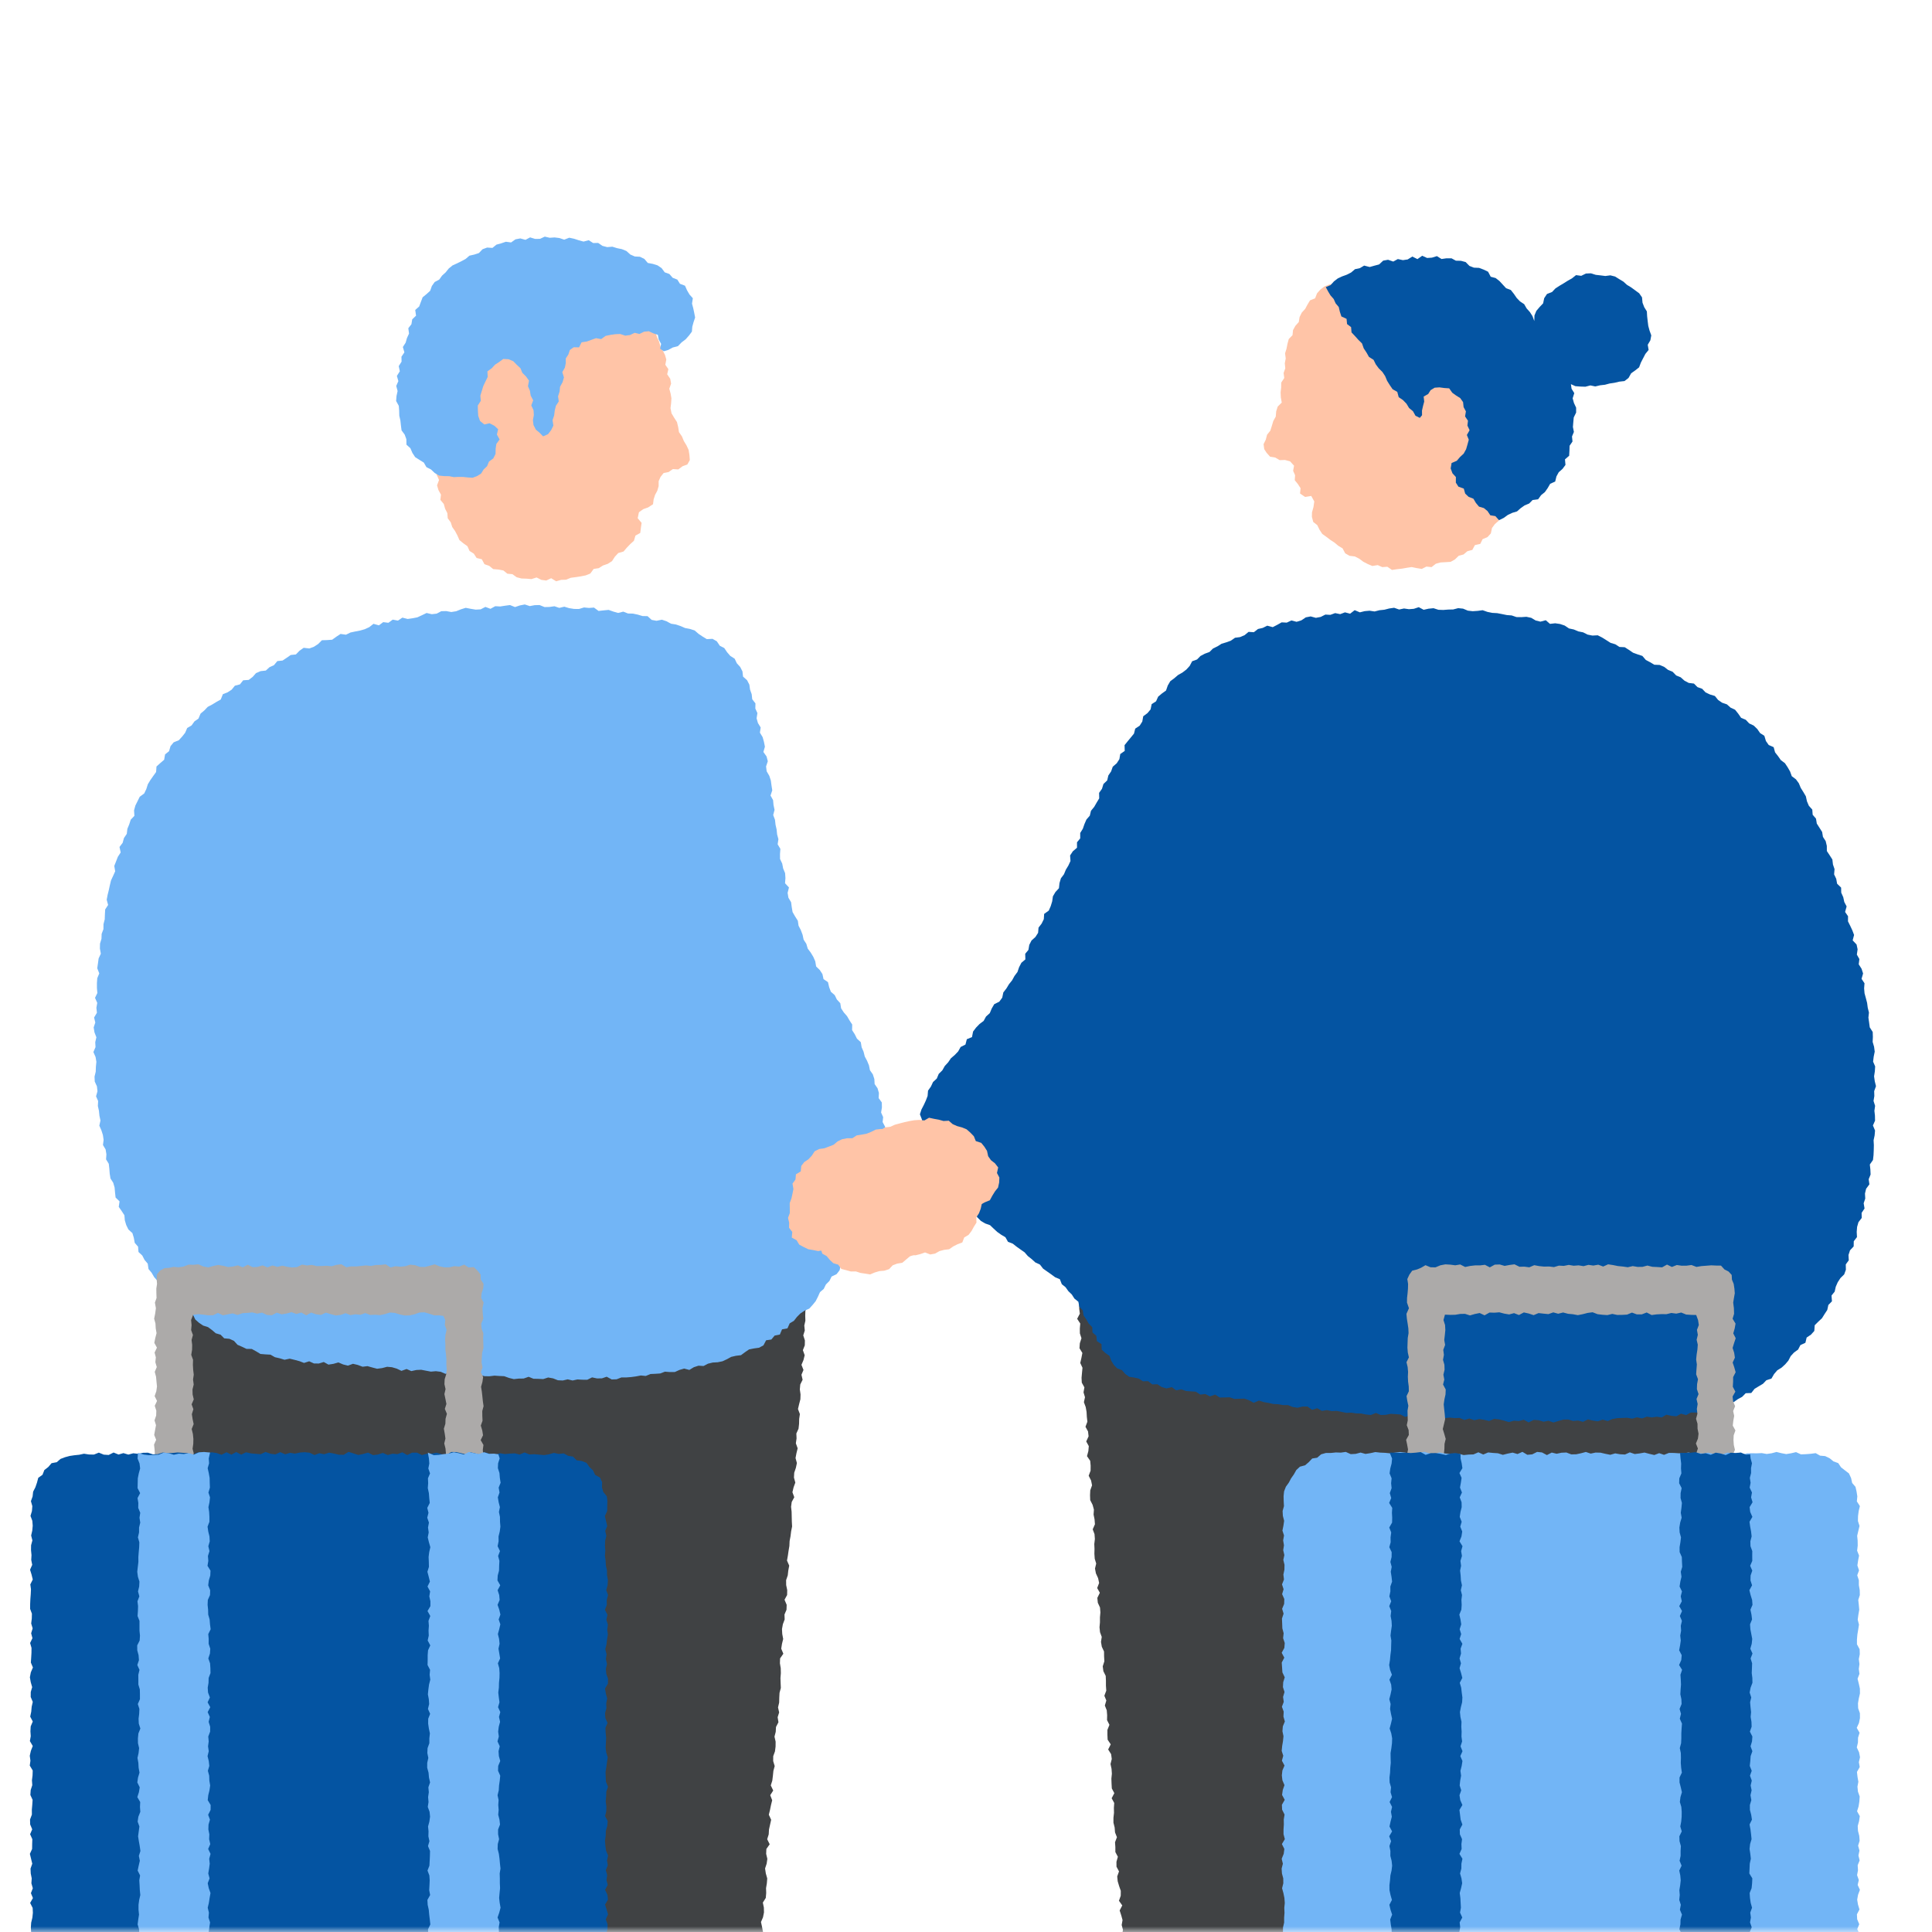 <svg width="172" height="172" fill="none" xmlns="http://www.w3.org/2000/svg"><mask id="mask0_180_14144" style="mask-type:luminance" maskUnits="userSpaceOnUse" x="0" y="2" width="170" height="170"><path d="M169.845 2.155l-.421-.126-.436.107-.436.048-.436-.034-.431-.053-.436.02-.436.135-.432-.063-.436.087-.436-.266h-.867l-.436.252-.436-.01-.436-.237-.431.16-.436-.156-.436.02-.436.218-.436-.257-.431.286-.436-.199-.436.039-.436.155-.436-.213-.436.12-.436.078-.431-.126-.436.102-.436.015-.436-.213-.436.004-.435.17-.436.044-.436.019-.436-.262-.436.146-.436-.02-.436-.067-.436-.059-.436.165-.436-.053-.436-.073-.436.02-.441.13-.436-.053-.436.053h-.436l-.436-.097-.436.165h-.431l-.436-.102-.436-.101-.436.174-.436.034-.436-.213-.436.02-.436-.035-.436-.029-.436.024-.436.04-.431.154-.436-.174-.436.13-.436-.014-.436-.145-.436-.03-.436-.009-.431.15-.436.03-.436-.078-.436-.02-.436-.058-.431.063-.436.078-.436.116-.436.005-.436-.19-.436-.028-.431.092-.436-.102-.436-.043-.436-.015-.436.082-.431.15-.436-.053-.436-.174-.436.189-.436-.146-.436-.014-.431.024-.436.121-.436-.077-.436-.058-.436.193-.436.049-.436-.17-.436-.053-.436-.063-.436.03-.431-.01-.436.082-.436-.087-.436.145-.436.039-.436.048-.435-.082-.436-.054-.436.155-.441-.213-.436.068-.436.155-.436-.02-.436-.217-.436-.024-.436-.005-.436.13-.436-.106-.436.13-.436-.16-.441.112-.436.121-.436-.222-.436.242-.436-.068-.436-.14-.431.033-.436.18-.436-.218-.436.087-.436.072-.436-.029-.436.117-.436-.257-.436.082-.436-.077-.436.029-.435.102-.436-.078h-.436l-.432.097-.436.048-.435-.17-.436.17-.436-.174-.436-.024-.436.164-.436-.077-.436-.126-.436.184-.436.024-.436-.189-.436.272-.436-.01-.436-.266-.436.135-.436.073-.436.058-.436-.228-.436.054-.436-.015-.436.044-.436.029-.436-.063-.436.174-.44-.257-.437.16-.436-.097-.436.184-.436-.179-.436.078-.436-.136-.436.034-.436.14-.435.03-.436-.214-.436.088-.436-.02-.436-.01-.436.083-.436.126-.436-.228-.436.17-.436-.054-.436-.067-.436.033-.436-.043-.436.077-.436-.116-.436.073-.436-.073-.436.034-.431.136-.436-.19-.436.185-.431-.024-.436-.04-.431-.115-.436-.02-.431.073-.436.005-.431-.073-.436.184-.432-.048-.435-.01-.432-.121-.436.087-.43.063-.437.082-.436-.213-.43.155L77.534 2l-.43.286-.437-.092-.436-.136-.431.073-.436-.044-.436.083-.436.004-.431.04-.436-.127-.436-.014-.436-.015-.436.15-.436.034-.436-.068-.436-.155-.436.121-.436-.067-.436-.044-.436.058-.44.102-.436-.03-.436-.067-.436.165-.441-.223-.436.097-.436-.102-.436.116-.436.01-.436.092-.436-.087-.436.034-.436.077-.436-.145-.436.063-.436-.024-.436-.02-.436-.135-.436.218-.431-.15-.436-.049-.436.087-.436.121-.436-.179-.436.102-.436-.112-.431.049-.436.17-.436-.223-.436.092-.436-.01-.436.15-.436-.102-.436.088-.436-.083-.436.049-.436-.04-.436.02-.44-.063-.437.049-.435.024-.441-.058-.436-.01-.436-.043-.44-.107-.436.199-.436-.03-.436.02-.44-.005-.437-.14-.436.203-.436-.13-.436-.01-.436.092-.436-.088h-.436l-.435.136-.436.01-.441-.242-.436.096-.436.073-.436-.039-.436-.02-.436.127-.436-.078-.441-.101-.436.193-.436-.043-.44-.039-.437.097-.44-.015-.437-.082-.435-.082-.441.14-.436-.116-.436.092-.436-.087-.441.16-.436-.112-.436-.077-.436.13-.44-.029-.437.044-.436-.039-.436.01-.44-.145-.436.198-.441-.252-.436.184-.441-.067-.436.087-.436-.145-.44.033-.437.049-.436-.112-.44-.033-.436.01-.436.208-.441-.117-.436.15-.441-.256-.436.223-.44-.015-.437-.121-.436.02-.436.14-.436.02-.436-.16-.436.164-.436-.13-.436.057-.436.01-.436.048-.436-.232-.44.005-.436.126-.436.12-.441-.246-.441.043-.436.131-.44-.165-.437.19-.436-.015-.436.048-.44-.145-.437.092-.44-.068-.436.039-.441-.034-.44-.092-.437.102-.44.101-.437-.16-.44.083-.436-.136-.441.184L9.388 2l-.44.092L8.51 2l-.44.16-.441.087-.436-.155-.441.097-.441-.17L5.872 2l-.437.068-.44.02-.437.198-.44-.18-.441-.038-.441.213-.44-.276-.442.106-.44-.033-.441.101-.441-.039-.446-.053-.523-.024-.034.513.252.436-.145.436.019.436-.102.432-.02.435.16.436.069.432-.214.436.04.436.004.435-.048.432.189.436-.204.436.233.436-.15.43.16.437-.073.436-.17.436.053.436.005.43.107.437v.436l-.083.436-.004.436.106.435-.068.436.01.432-.107.436.131.436-.17.435.146.437-.058.436.034.436-.015.435-.068.436.034.436.073.436-.005.436.087.436-.111.436-.078.436.092.436.097.441.005.436-.068.436-.048.436.044.436.082.436-.213.436.024.436.203.431-.179.436.184.436-.193.436.014.436.078.436.067.436-.029.436.01.436-.053.436.043.43-.13.437.179.436-.131.436.087.436.049.436-.262.436.063.43.184.437-.242.436.17.436-.03.436.126.43-.063.437-.17.436.219.436-.184.436.019.436.116.43-.048.437-.126.436.097.436-.073.436.16.43.01.437-.223.436.189.436-.039.436-.044.436-.043.436.058.43-.063.437.174.436-.213.436.238.436-.155.436.063.436.004.436-.092.435.083.432-.063.436.126.436-.131.436.106.436-.116.436-.01.436.025.436.184.44-.02.436.005.436-.14.436.116.436-.107.436.131.436-.097.436-.048.436.13.436-.169.436.194.436-.015.44-.063.437-.116.436.063.436.083.436-.059.436-.126.43.015.437.199.436.004.436-.237.436.17.436-.126.436-.058.436-.01.436.005.435.01.436.01.436.077.436-.083.436.121.432-.111.436.029.435.058.436.005.436-.053.436.16.436.048.436-.18.436.054.436-.136.436.184.436-.145.436-.01.436.01.436.049.436-.01.436.029.436.082.436-.097.436.054.436.077.436-.223.436.063.436.044.44.039.437-.054.436.054.436-.015.436-.053.436v.436l.024.436-.111.436-.005.436.18.435-.156.436.18.436-.044.441-.097.436.102.436.072.431-.043.436.029.436-.17.436.126.436-.068.436-.043.436.135.436-.198.436.082.436.034.436.126.436-.049.436-.038.431-.107.436.097.431.01.436-.107.431-.02.436.185.431-.034.436-.14.431.096.436.078.432-.083.435-.004.432-.092.436.218.43.004.437-.043.436-.092.43-.092.437.097.43.145.437-.155.436.082.431-.135.436-.044.436.199.436-.015.431-.082.436.13.436-.091.436-.165.436.111.436.034.436-.082.436.029.436.01.436.155.436-.257.436.097.441.16.436v.436l-.209.435-.043.441v.436l.266.436-.189.436-.039.436-.038.436.077.436.107.436.01.436-.16.436.15.436-.034.436-.03.436.127.436-.209.436.005.431.233.436-.16.436.014.436.131.436-.232.436.126.436-.092.431.189.436.019.436-.024.436-.18.436.015.436.18.436-.127.436-.145.436.237.436-.106.436-.092.436.13.44-.13.436-.01.436.218.441-.01.436-.184.436.17.441-.223.436.203.436-.145.436.078.441-.097.436.15.436.058.436-.121.436-.111.436.01.436.212.436-.13.436.145.435-.121.441-.131.436.044.436.067.436.054.436.092.436-.242.436.106.441-.087.436.203.436-.034.441-.043.436-.097.441v.435l.18.436.023.441-.232.436.044.436v.436l.062.441.054.436.082.436-.063.436-.111.441.116.436-.155.436.068.436.068.44-.117.436-.067.441.218.436-.02.441-.213.436.107.436.174.441-.145.436.067.436-.193.441.029.436.087.436.16.44-.112.436.078.441-.17.436-.01.441.122.436-.073.436.049.436-.136.436.048.436.054.436-.044.436.145.436.03.436-.223.436.17.436.028.44-.029.436.024.436-.232.441.106.441-.096.436.11.441-.004.436.15.436-.034.436.034.441.01.435-.203.441.12.436-.048.441-.126.441.146.436.029.441-.073.436.063.44.058.436-.213.441.194.441.053.441-.005.436-.102.441-.145.44.111.436-.13.441.218.441-.083.441-.092.436.063.441.155.441-.053.435-.218.441.097.441.106.441-.15.441.213.441-.15.44-.038.441.198.446-.223.533.528-.087.431.072.436-.068.436-.067.432-.083.435.121.436.078.436.024.432-.155.436-.005.435-.005.432-.053.436.034.436.077.436.088.435.004.432-.184.436.059.436.058.436.014.436.092.43-.053.437-.145.436-.005.436.029.435.082.436-.102.436.228.432-.218.436.049.435.067.437.063.435-.024.437-.116.435.155.436-.092.436-.005.436-.102.436.01.436-.039.436.146.441.024.436.039.436-.03.436.01.436-.135.436.048.436.082.436-.101.436.063.436-.107.436.208.436-.237.43.111.437.131.436-.01.436-.222.436.159.436.068.436-.082.436-.053.436-.078.43-.034.437-.014.436.256.436-.092.436-.043.436.116.436-.068.43-.174.437.131.436-.083.436-.014.436-.034.43.106.437.073.436-.097.436.087.436-.126.436.155.43.068.437-.019.436-.194.436.165.436-.097.43-.126.437.058.436.097.436-.019.436-.044.436.044.436.101.43-.034.437-.145.436.034.436.073.436.072.436-.082.436-.068.435.054.436.058.436-.097.436-.01.436.092.436-.145.436.092.436-.034.436.068.436-.141.436.223.436-.082.436-.015.436-.077.436.034.436-.102.436.261.436-.087.44-.024.437-.131.436.247.436-.092.436-.082.436-.015.436.005.436-.053.436.082.436.107.436-.179.436.126h.43l.437-.01.436-.16h.436l.436.141.436-.073.435.135.436-.15.436.155.436-.15.436.068.436-.068.436.097.431.102.437-.029.435-.184.436.174.436-.126.436.073.436-.044.436.005.436-.019.436.111.436-.111.436-.059.436.218.436-.213.436.165.436-.005.436-.077.436-.068.436.14.436-.014.436-.073.436-.073.44.155.437.03.436-.141.436.024.436-.048.436.203.436-.101.436-.034.44.043.436-.16.436.262.436-.048.436-.005.436-.165.436.194.436-.238.436.078.436-.087.436.126.436-.039.436.15.436-.029.436-.203.436.213.436-.092.436-.097.436-.01.431-.029.436.01.431.048h.436l.431.223.436-.058.431-.058.436-.102.431.073.436.034.431.058.436-.16.432-.049.435.02.432.218.436-.179.436.092.43.019.437-.087.43.068.437-.165.436.228.43-.059.437-.082.436.136.431-.073.436-.024h.436l.436.039.431-.17.436.15.436.107.436-.165.436.116.436-.193.436.087.436.068.436-.175.436.02.441.043.436.039.436.155.436-.15.44.164.436-.024.436-.126.436-.009.436.126.436.029.436-.092.436-.088.436.02.436-.039.436-.058.436.106.436.025.436.13.436-.198.436-.044.436-.034.431.117.436.164.436-.053.436-.029.436.048.436-.155.436.073.436-.063.431.039.436-.121.436.135.436-.101.436.004.436-.029.436.039.436.102.436.029.441.077.435-.014.436-.184.436-.005.441.174.436-.067.436-.097.441.13.436-.179.436.155.441-.145.436.039.436-.049.436-.024.436.16.436-.145.436.184.436-.01.436.058.44-.01.436-.063.436-.038.436.082.436-.165.436.068.436-.082.436.102.441.106.436-.097.436-.029.441-.077.436.126.436-.165.441.198.435.015.441-.01.436.039.436-.165.436.039.441.087.436.058.436-.125.436-.146.436.01.441.165.436.106.436-.208.44.174.436-.101.436-.126.441.126.436-.039.441.155.436-.228.441.053.436.107.436-.053.436-.112.441.054.436-.078.436.247.44-.111.436.087.441.034.436-.005.441-.208.436.014.436.034.441.078.436.082.436-.223.431.179.436-.126.436-.043.436.077.436-.063.44.117.436-.117.436-.009.441-.015.436.107.441.067.436-.155.441.015.436.136.436-.141.441.16.436.048.435-.159.441.048.436-.111.441.222.441-.232.436.073.441.072.436-.155.44.126.441-.005.436-.145.441.179.441-.116.436.034.441.087.44-.068.441.117.436-.025.441-.111.441.024.436-.043.441.043.441.039.435-.024.441.029.441-.058.441-.073.441.218.441.005.44.024.441-.281.446.087.378-.014.092-.373-.068-.431.087-.436.01-.436-.029-.431.111-.436-.019-.436-.02-.432-.247-.436.049-.436-.044-.435.107-.432-.068-.436.087-.436.073-.436.068-.431-.175-.436v-.436l-.048-.436.009-.436.199-.436-.034-.431.01-.436-.058-.436.053-.436-.174-.436.111-.436.058-.435-.194-.432-.014-.436.077-.436.126-.436-.126-.435.112-.436.077-.436-.213-.436.223-.436-.237-.436.029-.436.068-.436.077-.436-.16-.441.078-.436.116-.436-.213-.436-.039-.436.179-.436.083-.436.019-.436-.16-.436.01-.436-.087-.436-.01-.436.005-.431-.024-.436.014-.436.126-.436.029-.436-.155-.436.204-.436-.044-.436.063-.436-.073-.431.044-.436-.015-.436-.043-.436-.083-.436.131-.436.063-.436-.077-.431-.102-.436-.073-.436-.019-.436.116-.436.131-.431-.242-.436.213-.436.058-.436-.102-.436.097-.431-.063-.436-.092-.436-.068-.436.068-.436-.014-.436-.039-.431.102-.436.019-.436-.082-.436.063-.436-.097-.436-.063-.431.092-.436.101-.436-.135-.436.179-.436.01-.436-.247-.436.242-.436-.053-.436-.083-.436-.092-.435.126-.436-.155-.436.262-.436-.092-.436.024-.436-.058-.436.116-.436-.237-.436.053-.436-.063-.436.179-.436-.009-.436.092-.436-.102-.436-.112-.436.151-.441.053-.436-.097-.436.097-.436-.082-.436-.083-.436.112-.436-.131-.436.155-.436-.131-.436.024-.436.112-.436-.025-.431-.029-.436.054-.436-.044-.436-.174-.436.097-.436.029-.436.005-.436-.136-.435.014-.436v-.436l.189-.436-.208-.436.053-.431.213-.436-.096-.436.077-.436.01-.436-.131-.436.044-.436-.131-.436.131-.436.101-.436-.087-.436.044-.436-.121-.436v-.436l.14-.436-.121-.436-.058-.436.121-.436-.082-.436.116-.436-.184-.436-.015-.436.102-.44-.048-.437.14-.436-.048-.436.077-.436-.029-.436-.208-.436.029-.436.005-.436.179-.44-.068-.436-.053-.436.063-.436.043-.436-.179-.436.063-.436-.048-.436.077-.436.078-.436.043-.436-.184-.436-.058-.436.063-.436-.048-.436.048-.436-.029-.436.145-.436.029-.431-.048-.436-.16-.431.233-.436-.223-.431.014-.436.155-.431.01-.436-.107-.431-.063-.436.078-.431-.034-.436.029-.432.029-.435-.029-.432.039-.436.106-.436-.096-.43-.068-.437.009-.43.155-.437.015-.436-.141-.43-.029-.437-.053-.436.005-.431.131-.436-.054-.436-.101-.436.237-.431-.145-.436-.024-.436.067-.436-.082-.436.174-.436-.043-.436-.087-.436-.025-.436-.077-.436.102-.44-.005-.437-.068-.436.237-.435-.271-.441.17-.436-.107-.436.145-.436-.092-.436.083-.436-.141-.436-.014-.436.208-.436-.01-.436-.189-.436-.043-.436.213-.436-.102-.436.126-.436-.116-.436-.102-.436.252-.431-.082-.436.029-.436-.165-.436.174-.436-.164-.436-.02-.436.102-.436-.097-.43.02-.437.067-.436-.048-.436.014-.436-.116-.436.092-.436.044-.436-.063-.436.15-.44-.17-.437-.048-.436.048-.435.117-.441.038-.436.078-.436-.087-.441-.179-.436.111-.436.082-.44-.106-.437.16-.436-.204-.436.034-.436.145-.436-.193-.436-.01-.436.189-.435-.145-.441.063-.436.062-.436.063-.436-.271-.436.208-.436-.155-.436.03-.436.169-.441-.068-.436.049-.436-.112-.44.16-.437-.077-.436.067-.44-.218-.437.034-.44.034-.436.107-.436-.082-.436.125-.441-.009-.436-.039-.436.053-.436-.198-.436.121-.44-.199-.437.208-.436.073-.44-.232-.437.009-.435.054-.441-.005-.436.097-.441-.054-.436-.14-.44.15-.437.048-.436-.125-.436-.054-.44-.009-.436.256-.436-.169-.441.009-.436.097-.441-.164-.436.053-.44.179-.437v-.436l-.135-.436.101-.44-.247-.437.175-.43-.015-.437-.082-.436.048-.436-.014-.436.053-.44-.01-.436.034-.436-.179-.436.01-.441.242-.441-.049-.436-.106-.44.087-.437-.073-.436.117-.44.043-.436-.014-.436-.243-.441.238-.436-.213-.441.189-.44-.083-.437.029-.44.083-.437-.039-.44.029-.441-.058-.436.068-.441-.097-.44.106-.437-.043-.44.043-.441-.169-.441-.02-.436.044-.441.092-.44.058-.437-.232-.44.029-.442-.063-.435.189-.441-.136-.441.155-.44-.087-.442-.102-.44.174-.441.068-.441-.058-.446-.087-.431z" fill="#fff"/></mask><g mask="url(#mask0_180_14144)"><path d="M15.594 111.472l.025.354-.16.421.029.441-.204.421-.067.431.038.436.03.441-.078.426.102.446-.112.426-.164.427.014.436-.048.431-.005.436-.097.426.126.446-.165.421-.063.431.121.446-.116.426-.097.431.107.441-.184.426.237.451-.145.426-.078.431-.111.427.208.45-.305.412-.034.436.13.445.035.436-.175.427.058.441-.193.421.058.436.082.446v.436l-.295.411.15.451.024.436.014.436-.116.431v.436l-.12.426-.059.431-.082.431-.073.432-.005.436.194.455-.31.412.136.445.058.446-.194.421.102.446-.194.421-.087.432.043.44.087.441-.17.427.074.44-.184.422.16.45-.233.417.039.441-.049.431-.053.436.126.445-.078.427-.092.431.058.441-.043.436-.16.421.053.441-.043.431-.034.436-.03.431-.009.436.078.446-.267.412.02.44-.127.427.165.445-.213.422.107.445-.01.436.053.441-.257.417.165.445-.252.422.039.436.058.441-.16.426.117.446-.088.431.083.441-.054.431-.15.426.073.446-.058.431-.218.421.058.441.078.441-.233.421-.058.431.165.451-.204.421.165.451-.242.421.087.441-.044.436-.155.422.213.455-.174.421-.024.436-.015.436-.072.431-.01.436.092.446-.073.431-.014.436-.02.431-.227.422.029.44.087.441-.121.427.092.445-.126.427-.005.435-.063.432.048.436-.174.421-.048.431-.015.431-.126.427.116.445-.179.417.049.441-.01.431.087.441-.13.426.014.436-.053.431.092.441-.3.412.125.44-.145.427-.044.431-.068.431.122.441.024.436-.204.421.146.446-.242.416.13.446-.13.426.145.446-.054.431-.091.426-.088.432-.01.436-.077.431-.01.431-.063.431.112.446-.092.431-.18.421.18.451-.208.426.082.441-.073.431-.092.431.053.446-.048.431-.18.426.136.446-.13.426.096.446-.11.431-.088.426-.073.431-.072.431.208.456-.262.416.223.451-.048.436-.088.426-.179.421.16.451-.174.421v.436l-.107.432.02.435-.107.427-.01.436-.043.431.174.45-.121.427-.044.436-.16.421.146.451-.112.426.107.445-.078.432.005.436-.106.426-.083.431.005.441.063.441-.242.421.145.446-.12.431-.035.436-.058.431.087.446-.019.436-.242.421.097.446-.112.426-.072.436-.04.431.006.441.092.441-.083.431-.164.426.067.441.083.446-.034.431-.242.421.034.436v.441l-.049.431-.024.436.058.441-.145.426-.058.436-.03.436-.058.436-.063.431.16.451-.14.431.092.441-.208.426-.02.436.063.441-.058.436-.068.431-.014.436v.436l-.175.426.233.455-.228.422-.073.431.194.455-.116.427-.092.431.014.441-.11.431v.44l-.137.427.15.45-.227.422.213.455-.257.417.063.44-.145.432.18.45-.098.431-.135.427.029.44-.165.427-.005.44-.02.436.16.451-.028.436-.102.431-.087.431.087.441-.01.436-.101.431-.165.422.043.44-.087.431-.082.432.092.44-.039.436-.121.431.184.456-.043.436-.218.421v.436l-.049.436.02.441.038.441-.048.436-.02.436.015.441-.189.421.03.446-.17.426.155.45-.112.432-.17.426.175.45-.063.436.02.441-.223.426-.034.436.034.441.087.451-.117.431-.029.436-.14.431.034.441-.112.431.17.45-.116.432.101.45-.295.417.02.44.16.456-.287.421.025.441.048.446.015.441-.146.431-.02.445.088.359.334-.087.431-.063.456.13.407-.247.45.097.431-.048.412-.199.46.179.412-.164.412-.194.426-.087.45.126.417-.15.422-.112.455.121.426-.087.417-.136.421-.14.436-.015.446.063.407-.247.455.117.412-.194.436-.044.431-.039.421-.111.432-.068.45.107.44.024.417-.199.446.044.426-.097.427-.102.436-.024.421-.126.426-.072.456.096.402-.28.436-.025.45.073.412-.218.45.097.437-.029.44-.015.407-.227.456.092.411-.214.441.044.422-.145.445.043.422-.135.45.072.436-.058.417-.169.426-.126.46.155.422-.141.426-.111.431-.102.494.049.136-.461.005-.44.02-.436.164-.417.087-.426.087-.427-.194-.469.083-.427.111-.421.242-.402.04-.436.004-.436-.048-.451.222-.402.01-.441.14-.416-.077-.451.252-.402-.082-.455.164-.412-.034-.445.068-.432.092-.426.063-.431.228-.407-.024-.441.155-.416-.146-.465.044-.436.044-.431.077-.432.305-.392-.043-.446.184-.411-.194-.47.271-.397-.048-.451.198-.407-.005-.441.083-.431.15-.416-.058-.446-.039-.446.073-.431.14-.416.039-.436.257-.398-.165-.47.247-.397-.014-.441.203-.406-.092-.456.068-.426-.02-.441.18-.407.116-.421-.068-.451.213-.402.058-.431-.034-.441.17-.412.005-.436.14-.416.01-.436.034-.436.13-.417.073-.426.18-.407-.092-.455.242-.397.072-.427.04-.436.067-.426.087-.426-.16-.46.058-.432.272-.397-.049-.445.19-.407.038-.436-.044-.446.044-.431.165-.412.048-.436.174-.412.083-.426.053-.431.03-.436-.078-.45.184-.412-.02-.446.218-.407.059-.431-.03-.446.156-.421.101-.421-.12-.461-.01-.445.242-.402-.097-.456.28-.397-.087-.455.136-.417.146-.416-.102-.456.02-.441.241-.402.097-.421-.097-.456.121-.421.068-.426.039-.436.184-.412.078-.426.106-.422-.024-.445.194-.407-.136-.46.126-.422.208-.407-.174-.465.165-.416.227-.402-.164-.466.256-.402-.067-.45.11-.422.098-.426-.078-.455.087-.426.04-.436.208-.407.004-.441.233-.407.043-.436-.101-.455.01-.441.091-.426.063-.432.219-.406.038-.436.039-.436.189-.412-.116-.46.092-.427.208-.407.073-.426.111-.426.073-.426-.121-.461.266-.397-.189-.475.18-.411.028-.436v-.441l.223-.407-.053-.446.02-.44.334-.388-.015-.446.063-.431.039-.436.12-.426.044-.436.04-.436.11-.421-.033-.446.12-.422-.043-.45.267-.397-.049-.451.044-.436.024-.436.233-.407.024-.436.082-.431.01-.441.16-.416-.14-.46.203-.412.097-.426-.034-.451.096-.426.19-.412.116-.421-.165-.47.247-.402.087-.431.063-.432-.01-.44.015-.441.242-.407-.072-.451-.034-.45.29-.397-.053-.451-.024-.441.063-.431.12-.421.103-.426.17-.412.12-.422.015-.436-.039-.45.073-.426-.02-.446.218-.407-.101-.455.32-.393-.156-.47.16-.416.18-.417-.01-.441.17-.416-.15-.465.285-.397-.068-.451.112-.426-.054-.451.053-.436.122-.426.087-.426.111-.427.053-.436.068-.431.136-.421.121-.426.087-.427-.01-.445-.072-.456.18-.416.169-.417-.03-.45-.014-.446.116-.426-.043-.451.179-.412.16-.416.029-.441-.082-.46.285-.397-.092-.461-.014-.445.14-.422.107-.426.126-.426.077-.431.083-.436v-.446l.082-.397-.145.387-.005.436.053.441-.092.426.145.451-.208.421.136.446-.131.426-.02.436-.188.422.014.44.034.441-.116.427.087.445-.14.427-.04.431.18.455-.155.421-.024.436-.087.432.14.45-.286.417-.039.436-.01.436-.057.431.242.455-.218.421.097.446-.194.422.015.44-.083.432.15.445-.096.431-.146.427-.077.431.213.45-.068.436-.053.431-.01.436-.068.431v.436l.02.441-.276.417.12.445-.024.436-.106.427-.136.426.112.441v.436l-.126.426-.015.436.068.436.034.441-.296.412.16.445-.097.427-.111.426.145.445-.232.417.13.446-.019.431-.14.426-.097.426.14.446-.16.426.14.446-.096.426-.208.422.237.45-.155.427.039.436-.165.421.03.441-.127.426.02.436-.01.436.058.441-.13.426.072.441-.087.431-.005.436-.063.436-.209.421.068.441.04.441-.18.426.106.446-.174.426.218.451-.194.426.005.436-.16.426.092.446-.155.426.102.446.078.441-.257.421.092.441.014.441.025.436-.054.431-.145.426-.116.431.01.436.067.441-.053.431v.436l-.048.436.024.436-.17.426.146.446-.233.417.16.45-.102.427-.145.426.029.441-.107.426-.082.431.106.446-.188.421.038.441.155.45-.29.417.014.436.02.441.13.45-.27.417-.02.436.16.45-.088.432-.014.44-.228.422.238.455-.126.426-.034.436-.15.427.092.445.029.441-.126.426-.155.427.024.441-.01.436-.005.435-.111.432.17.45-.267.417.015.436-.112.431.17.45-.063.431-.14.432.033.44-.116.427.17.455-.2.421.122.451-.107.431-.179.426-.005.436-.038.436.174.451-.073.431-.222.421.048.446-.087.431.203.451-.194.426.015.436.034.441-.252.421.111.446-.092.431.16.455-.189.422.092.445-.271.422.228.455-.18.427.078.445-.02.436-.038.436-.049.431-.125.431-.093.431-.038.436.106.451.005.436.005.441-.189.426-.126.431.03.436-.025.436-.024.436-.02.436-.087.431-.073.431.083.441.087.446-.233.421.117.446-.213.421-.005.436-.015.441-.102.431.228.456-.28.421-.015.436.005.441-.049.436.053.441.102.445-.116.431.053.441-.165.431.078.446-.203.426.154.451-.247.421.01.436-.068.436.102.451-.082.431.101.45-.222.422.019.441.034.445-.02.441-.227.421.068.446.038.446-.111.431-.14.426.082.446.034.446-.116.431-.01.44-.039.441-.024.436.068.446-.194.426.053.451-.126.431.112.455-.131.465.46-.058.431.102.431-.078.427.039.43-.044.432.093.43-.073.427.005.431.029.431.009.437-.174.43.145.432-.164.436.101.43.117.432-.073.431-.053.431.15.431-.199.431.024.432.083.43-.126.437.087.43.097.437.01.43-.088.432.141.431-.111.436-.093.431-.009.436.169.431-.019.431-.097.437.107.435-.223.432.237.43.044.437-.218.43-.034.432.257.436-.189.431.126.436-.088.431-.111.436.141.436.029.431.038.436-.179.436.194.436-.184.436-.02.34-.004.106-.33.048-.431-.005-.436.083-.426.116-.431-.16-.446.14-.426.16-.422-.038-.436-.015-.44.005-.432.116-.426.073-.431-.02-.436-.033-.441.072-.431.054-.431.077-.426-.063-.441-.039-.441.155-.421-.087-.446.005-.431.228-.422-.03-.436.044-.436.01-.431.092-.431.01-.436-.14-.446.145-.426-.107-.441-.015-.44.233-.417.044-.436-.044-.441.034-.431.024-.436.121-.426.053-.436-.029-.436-.038-.441-.01-.436.15-.426.005-.436-.078-.441.092-.431.117-.426-.107-.446.111-.426-.043-.441.097-.426-.073-.446.131-.426-.078-.441.04-.431.12-.427-.02-.44.204-.417-.106-.446.16-.426-.165-.446.048-.431.209-.421-.097-.441.174-.426.015-.431.014-.436-.082-.441.077-.431-.116-.446.068-.431.266-.417-.198-.45.257-.417.004-.436v-.436l-.179-.445.17-.427.053-.431-.107-.445.16-.422-.034-.441.199-.421-.13-.446.052-.431-.087-.446.204-.421.067-.431-.058-.441.073-.431.102-.431.077-.431-.106-.446.15-.426-.203-.451.217-.421.083-.427-.02-.44-.15-.446.18-.422.096-.431-.208-.45.281-.417.015-.436-.184-.45.096-.426.03-.436.058-.432.029-.436-.083-.44.29-.417-.183-.446.087-.431.208-.421-.077-.441.145-.426v-.431l-.082-.441.024-.431.145-.422-.092-.441-.053-.44-.005-.432.073-.431.014-.431.063-.431.034-.431.131-.422.034-.431.058-.431.087-.426-.145-.446.034-.431-.039-.436.087-.431.16-.421-.087-.441.01-.431.17-.427-.059-.436.18-.421-.025-.436-.029-.441.034-.431-.078-.441.088-.426.004-.436.073-.431.174-.422-.067-.44.14-.427-.12-.445.019-.436.169-.427-.087-.44-.068-.441.082-.431.005-.441.15-.426.03-.432.019-.436.106-.431.097-.431.025-.436.028-.431-.019-.441-.087-.441-.058-.44.203-.422-.077-.441-.015-.436.015-.436.111-.426.145-.426-.125-.446.087-.426.16-.426-.083-.441-.097-.441.18-.421.087-.432-.01-.436-.092-.44.262-.417.038-.436-.014-.436.072-.431.034-.431-.126-.446-.067-.441.14-.426.063-.431-.106-.446.019-.436.295-.416-.222-.451.135-.431.025-.436.096-.431.097-.431-.208-.451.106-.431.088-.431.106-.426-.174-.451.266-.416-.218-.456.136-.426.053-.431.044-.436.116-.426-.135-.446.004-.436.155-.426.054-.431.004-.436-.101-.446.111-.431.024-.431.218-.422-.072-.445.135-.427-.101-.445.101-.431.01-.436.024-.436.117-.431-.02-.441-.014-.436.034-.436-.01-.441-.073-.441.015-.436.29-.416-.189-.451.068-.431.107-.431-.083-.441-.024-.441.078-.431.16-.426-.015-.441.18-.421.014-.441-.19-.451.229-.421.01-.436-.093-.446-.005-.441.146-.426.048-.431.082-.436-.198-.451.077-.431.063-.436.073-.431.02-.436.082-.436.053-.431.087-.431-.024-.441-.01-.436-.01-.436-.048-.441.058-.431.228-.421-.165-.446.102-.431.155-.426-.121-.446.024-.431.145-.431.093-.431-.122-.446.083-.436.106-.431-.16-.446.063-.436-.019-.436.194-.426.048-.431.01-.441.063-.431-.17-.45.102-.436.112-.432.014-.436-.063-.445.039-.436.208-.422-.102-.445.18-.427-.18-.455.18-.426.106-.431-.16-.451.17-.426.01-.441-.146-.45.136-.432-.044-.44.097-.431-.014-.441.014-.441.209-.422-.117-.45.01-.441.223-.421.053-.436-.174-.456.067-.436-.024-.445.247-.427-.053-.474-.47.16-.426-.262-.436.15-.431-.048-.436.135-.431-.242-.436-.063-.436.17-.436.097-.431-.039-.436.029-.436-.053-.431-.204-.436.136-.432-.165-.435-.024-.441.271-.431-.121-.437.078-.43-.238-.441.238-.431-.272-.437.141-.435.111-.432-.014-.43-.175-.437.034h-.436l-.43.073-.437-.131-.43-.068-.437.049-.436.067-.431.034-.436-.067-.431-.068-.436.009-.436.102-.436-.048-.436.053-.436.01-.431-.155-.436.038-.436-.033-.436-.117-.436.175-.431-.107-.44.102-.432-.155-.436.189-.431-.155-.436-.083-.436.17-.431-.126-.441.189-.431-.194-.436-.102-.436.112-.436.068h-.436l-.436-.088-.436.117-.436-.097-.431-.087-.436.067-.436-.101-.436.14-.436-.043-.436.004-.431-.116-.436-.058-.44.223-.432-.184-.44.194-.437-.03-.43-.203-.437.203-.436-.053-.426-.194-.44.204-.432-.189-.436.179-.431.02-.431-.243-.436.131-.436.063-.431-.087-.431-.17-.441.189-.436-.106-.436.145-.436-.087-.436.024-.431-.184-.441.102-.431-.102-.436.116-.436-.145-.436.024-.436.107-.441.014-.431-.126-.436-.067-.44.237-.432-.145-.436-.078-.436-.034-.44.145-.437.039-.436-.087-.44.063-.436.044-.436-.252-.436.072-.436-.111-.441.073-.436.198-.436-.111-.436-.015-.436-.14-.44.242-.437-.208-.436-.092-.436-.005-.44.15-.437.01-.44-.083-.436-.111-.456.005-.349.213z" fill="#404244"/><path d="M8.976 84.897l-.082-.45.01-.441.13-.426.015-.441.16-.422.005-.445.11-.427.015-.44.025-.441.261-.397-.126-.47.083-.436.106-.427.092-.426.102-.426.189-.407.184-.407-.082-.475.16-.407.16-.411.251-.383-.106-.49.28-.367.117-.427.252-.373.053-.445.165-.402.135-.417.325-.339-.03-.49.117-.426.194-.392.194-.392.397-.291.189-.392.136-.431.227-.373.252-.359.257-.358.034-.49.339-.305.344-.295.082-.48.354-.28.13-.451.281-.34.46-.188.291-.32.272-.344.179-.421.392-.233.257-.359.358-.251.184-.441.335-.281.305-.32.397-.208.378-.233.383-.213.189-.474.421-.165.363-.238.286-.353.45-.117.286-.363.494-.034.35-.266.3-.34.402-.174.47-.053.329-.3.397-.18.3-.363.466-.048.363-.242.363-.252.46-.049.325-.334.368-.257.504.058.407-.15.373-.242.339-.34.465-.014.45-.033.369-.267.377-.247.48.068.397-.194.426-.092.432-.082.421-.121.402-.184.373-.296.484.136.383-.286.46.058.388-.281.465.087.392-.266.47.12.431-.062.431-.082.412-.19.412-.198.46.107.436-.049.412-.218.44-.01.451.083.431-.068.422-.17.43-.135.447.087.445.073.441-.025.422-.217.45.169.426-.233.441.025.436-.068.436-.058.446.179.43-.145.442-.087.44.145.441-.082.436-.01.441.179.436-.01.446-.063.43.146.447-.107.43.13.437.069.44.005.45-.136.437.044.446-.034.411.3.446-.049.446-.043.426.15.421.121.46-.116.422.165.44.01.432.091.421.126.446.01.368.334.431.078.475-.097.417.14.397.218.436.068.416.14.402.175.432.082.421.136.344.3.368.247.368.223.509-.024.383.218.266.397.397.204.252.373.286.329.388.247.193.407.3.33.2.392.052.465.359.32.203.392.063.446.146.411.048.446.286.368-.01.46.184.402-.072.47.12.417.243.397-.068.46.242.398.117.42.087.432-.136.47.281.397.112.427-.155.465.053.43.237.407.136.422.058.436.068.431-.155.465.227.407.04.436.091.431-.12.46.159.422.048.436.097.43.044.437.116.426-.068.455.243.407-.034.456.004.445.194.412.083.431.174.417.029.44-.034.46.349.374-.121.48.072.435.238.398.058.44.073.436.227.393.242.382.064.441.203.393.155.411.092.436.242.373.126.427.266.353.228.378.175.397.077.46.325.315.237.364.097.45.397.267.102.445.155.412.344.3.189.388.305.33.073.455.237.363.295.34.218.377.238.363-.01.5.237.367.194.388.344.32.073.445.174.402.107.427.208.387.165.402.087.431.257.368.135.417.025.446.261.377.121.417-.024.456.281.387.01.446-.073.45.184.412-.048.44.227.427-.067.441.058.441-.126.431-.073.431-.02.436-.014.436-.053.436-.305.383.077.46-.082.426-.039.441-.295.373-.102.421-.034.441-.237.383-.121.416-.054.441-.106.426-.238.373-.198.388-.247.368.067.504-.285.344-.102.436-.19.392-.27.349-.117.431-.368.296-.082.455-.334.305-.097.455-.267.349-.45.218-.194.393-.31.31-.194.397-.334.286-.184.411-.203.398-.277.339-.29.319-.431.189-.364.247-.305.306-.271.348-.373.223-.199.446-.48.087-.198.465-.465.092-.29.349-.466.068-.237.45-.388.213-.455.063-.44.088-.36.247-.358.266-.445.053-.422.097-.382.208-.398.185-.426.087-.44.024-.422.102-.397.208-.45-.029-.418.136-.397.242-.46-.121-.421.121-.407.184-.441.005-.446-.034-.416.16-.432.029-.435.019-.422.174-.44-.043-.427.082-.431.058-.436.034h-.436l-.426.165-.436.014-.446-.242-.431.146-.436.004-.436-.092-.431.214-.436-.005-.436-.025-.431.093-.436-.102-.436.102-.436-.02-.431-.169-.436-.078-.436.141-.436-.02-.436-.009-.431-.175-.441.155-.436.005-.436.048-.431-.106-.431-.155-.436-.02-.431-.029-.441.054-.436-.005-.431-.116-.446.116-.431-.058-.422-.199-.455.233-.426-.136-.426-.189-.446.141-.426-.185-.431-.053-.441.039-.431-.082-.432-.083-.436.02-.445.097-.422-.185-.455.165-.417-.198-.426-.126-.436-.039-.445.116-.446.058-.426-.111-.427-.121-.44.053-.427-.16-.426-.102-.45.165-.427-.106-.421-.18-.446.126-.44.068-.417-.232-.441.135-.431-.005-.427-.193-.455.145-.421-.16-.432-.116-.426-.102-.46.097-.426-.131-.427-.097-.397-.227-.445-.025-.451-.038-.383-.233-.392-.213-.465-.005-.397-.189-.402-.174-.32-.354-.397-.179-.47-.044-.32-.324-.431-.126-.34-.291-.348-.257-.44-.14-.364-.247-.33-.291-.208-.436-.513-.077-.3-.325-.243-.378-.232-.387-.3-.31-.33-.291-.296-.315-.382-.252-.276-.339-.291-.329-.29-.334-.223-.383-.281-.339-.068-.475-.286-.339-.199-.387-.339-.315-.038-.475-.296-.339-.082-.446-.126-.421-.354-.32-.194-.392-.126-.422-.038-.455-.243-.373-.261-.373.072-.489-.353-.344-.048-.441-.04-.446-.12-.421-.247-.388-.068-.431-.034-.441-.049-.436-.242-.392.03-.451-.069-.431-.237-.397.058-.455-.063-.431-.135-.422-.184-.416.101-.456-.092-.426-.043-.436-.097-.431.024-.44-.184-.422.126-.45-.049-.437-.193-.426-.02-.441.107-.44.014-.437.044-.44-.073-.432-.194-.436.19-.44-.025-.436.102-.441-.17-.436-.072-.441.145-.436-.107-.446.252-.426-.048-.44.077-.437-.198-.45.208-.427-.039-.44v-.441l.03-.441.179-.426-.18-.456.063-.44.059-.436.198-.427z" fill="#72B5F6"/><path d="M152.338 111.569l-.111.509.058.431.024.436.005.436.165.421v.436l.126.427-.194.45.242.417.058.431-.106.445-.073.441.208.422-.092.441.087.426.068.431-.063.441.039.436.199.421-.18.446.054.431.038.436.277.412-.228.455.034.431.257.417-.063.441-.063.44.213.422-.073.441-.077.44.261.417-.135.446-.015.436.213.421.044.431.038.436-.004.436.067.431-.048.441.073.431v.436l-.005.436.014.436.17.422-.141.45.131.426.087.432.01.435-.01.436.146.427v.436l-.189.455.063.431.135.426.126.427-.063.441-.072.445.072.431.083.431.048.432.141.426-.112.446.039.431.155.426.053.431.034.436-.116.446.005.436.024.431.039.436.024.436.015.431.237.421-.218.451.262.416-.165.451.16.421.111.432-.092.44-.068.441.257.417.029.436.005.436.068.431-.01.436-.15.445.034.436.15.427-.01.436.223.421-.145.446-.02.436.126.431.136.426-.218.451.116.431.024.431-.024.441.073.431.111.426-.038.441v.441l.213.421-.17.446.107.431.068.431.111.431.077.431-.203.451.165.426-.073.441.16.426.01.436.101.427-.068.445-.077.441.252.417.005.436.101.431.059.431-.238.455.078.431v.436l.203.422.024.431-.024.441.024.436.102.426-.082.441.053.431-.024.436.232.416-.077.441.019.431.083.432-.005.431.034.436.024.431.145.421-.14.446.053.431.228.417-.073.44.092.427-.174.445.15.427.14.421.01.436.082.426-.14.446.019.436.044.431-.044.436.024.436.063.431.17.422-.068.44-.005.436.083.431.004.432.01.436.112.431.058.431.053.431v.436l-.015.441.034.431.209.421-.136.451.092.431.039.436-.024.436.13.431.083.431-.068.441.121.426-.034.441.049.436.077.431-.058.441.131.426-.073.441.029.436.005.436.092.426-.01.436.131.427.01.436-.092.445.014.431.107.431.126.427-.039.436.078.431-.088.445-.053.436.247.422-.116.441.145.426-.005.436-.034.441.243.416.009.436-.111.446.077.431-.111.446.233.421-.151.451.063.431.107.431.014.436-.004.436.15.431-.029.441.038.431-.048.446.242.416-.014.441-.025.436-.038.441-.024.441.251.416-.053.441-.019.441-.029.436.014.436.223.421-.17.451.097.431.107.426-.111.446.13.426.097.431-.024.441-.053.441.043.436.189.426-.082.441.208.426-.111.446.019.436.121.431-.082.446-.005.436.121.431.141.426-.059.441-.004.436.145.426-.136.451.184.421.092.431-.169.451.174.426-.038.441.092.431-.092.446.092.436-.083.445.281.417-.174.45.005.436.121.431.072.432-.024.44.068.432-.005.44.112.431-.146.451.272.417.063.436-.214.455.267.416.024.436-.01.436-.145.451.015.436.135.426.141.422.087.431-.218.455.16.422-.117.445.272.422.009.436-.077.445.208.422-.092.445-.092.446.276.421-.097.446-.009.436-.054.441.18.426-.049.441-.043.446.169.426-.068.446.262.416-.112.451.17.426-.015.441-.019.441.068.431.044.441-.141.45.116.431.184.427-.237.455.315.416-.126.451-.029.441-.01.441.068.436.16.426-.087.446.14.431.044.436.126.431-.136.45.063.441.082.431-.092.446.044.441.082.436-.087.45.174.431-.431-.063-.426-.072-.426-.102-.46.15-.407-.237-.446.063-.417-.131-.44.01-.412-.175-.426-.087-.432-.034-.44.044-.422-.112-.441.02-.426-.073-.431-.029-.402-.286-.441.024-.431-.053-.436-.019-.426-.121-.441.014-.431-.053-.422-.121-.455.131-.402-.248-.426-.087-.456.097-.416-.165-.441.01-.426-.077-.446.024-.436-.029-.426-.078-.412-.218-.422-.111-.465.189-.426-.116-.431-.068-.421-.146-.436-.014-.417-.189-.465.184-.407-.223-.436-.034-.436-.043-.441.019-.407-.232-.45.058-.431-.063-.436-.025-.436-.033-.441-.005-.431-.068-.402-.291-.465.175-.417-.204-.445.058-.441-.048-.33-.237-.072-.349-.165-.417-.029-.436-.237-.402.024-.446-.058-.436.034-.445-.073-.431-.189-.412-.063-.431-.17-.417.088-.455.014-.446-.063-.431-.063-.431-.266-.397.043-.451-.009-.441-.18-.411-.159-.417.043-.45-.198-.407v-.887l-.02-.436-.048-.436-.228-.402-.087-.431.039-.446-.121-.421-.088-.431-.169-.412.063-.45v-.441l-.32-.388-.014-.436.019-.445-.199-.407-.043-.431.16-.465-.291-.393.15-.465-.087-.426-.237-.397.043-.451-.092-.421-.097-.427-.14-.416-.049-.431.015-.441-.092-.422.029-.445-.218-.407-.073-.426.029-.446-.194-.407-.121-.421.141-.461-.218-.407-.097-.426-.058-.426.068-.455-.291-.393.116-.46-.097-.426.02-.441-.083-.431-.126-.422-.203-.407.024-.445-.126-.422-.121-.421-.087-.426.01-.446.024-.446-.107-.426-.218-.407.049-.45-.121-.427-.092-.426-.102-.426-.044-.436.063-.451-.106-.426-.107-.426-.053-.431-.034-.436-.165-.417-.092-.426-.101-.422-.02-.441-.165-.416-.053-.431-.102-.422.126-.465-.276-.397.083-.451-.126-.421.029-.446-.044-.436-.286-.392-.019-.441.005-.441-.213-.407-.029-.435.092-.456-.121-.421-.039-.436-.213-.407-.117-.426.049-.451-.078-.426.083-.456-.194-.411-.145-.422.126-.465-.32-.387.131-.465-.049-.436-.208-.412.01-.446-.189-.411.043-.451-.087-.426-.165-.417.068-.455-.15-.417.024-.445-.29-.393.169-.47-.208-.411-.053-.432.029-.445-.039-.436-.136-.422.01-.445-.359-.383.136-.465-.034-.436-.252-.402-.077-.431.135-.465-.097-.427-.295-.397-.005-.445-.097-.427.16-.47-.266-.397.063-.455-.088-.431-.242-.402-.029-.436.024-.451-.082-.426-.179-.417.087-.455-.126-.422-.131-.421.044-.45-.184-.417-.165-.417.082-.455.044-.45-.131-.427-.247-.402-.019-.441.029-.445-.126-.427-.01-.44-.087-.427-.203-.411-.054-.436-.038-.436-.17-.417-.014-.441-.063-.436-.097-.426.024-.451.034-.445-.223-.407-.145-.422.184-.469-.107-.427-.14-.416-.049-.436-.257-.398-.077-.431.058-.45-.097-.426.078-.456-.238-.407-.043-.436-.083-.431.01-.445-.218-.407.087-.461-.213-.406.097-.461-.194-.411-.116-.422-.024-.441.102-.465-.073-.431-.16-.416-.155-.422.044-.45-.136-.422-.082-.431-.059-.436-.004-.446-.136-.421-.092-.431.044-.455-.112-.427-.106-.426-.165-.421-.01-.441-.024-.441-.024-.446-.15-.416-.039-.436-.223-.412-.039-.441-.106-.426-.078-.431.063-.461-.087-.431-.16-.421.063-.455-.155-.422-.169-.421-.005-.446-.039-.354.082.339.024.436.063.432-.033.44.092.427.092.431-.16.45.097.431-.01.436.044.432.145.426-.126.445.257.417-.112.446-.063.441.024.436.059.431.15.426-.126.446.271.416-.14.446.208.421-.019.436-.015.436.111.431-.121.441.126.431.117.427.038.431-.097.441.025.436.097.426-.044.436.073.426-.097.441.126.426.072.431.029.431.059.427.062.431-.159.445.164.422.16.421-.227.451.164.421-.068.441.243.417-.097.441-.044.436.252.416-.053.436-.102.446.058.431.078.426-.073.441.16.421.116.427-.155.445.281.417-.039.436.034.436-.092.441.233.416-.049.441-.14.451.256.416-.038.436.092.431-.175.451.102.431.141.426.096.431-.135.446.121.426.044.436.096.431-.092.441.107.431-.024.436.029.436.019.436.116.427-.077.44.039.436.145.422-.16.45.073.431.058.432-.049.436.238.421.087.426-.179.451.194.421-.175.446.223.421-.024.436.024.436.15.422-.048.44.072.432-.14.445.005.436.082.431.194.422-.184.45.247.417-.005.436-.015.441.131.426-.14.446.048.436.073.431-.005.441-.044.44.204.422-.063.441.034.436.126.431-.053.441.169.421-.063.441-.01.441.16.421-.092.446-.019.436.029.436.174.421.039.436-.121.446.024.436.116.426.083.431.072.431-.15.451.131.426.174.426-.024.436.116.431-.101.446.135.426-.014.441-.087.446.203.421-.213.456.155.426.111.426.01.436.097.431-.121.446-.049.441.209.421-.073.446.049.431.188.426-.072.441-.039.441-.024.441.131.431-.059.441.107.431-.029.441.276.416-.203.456.256.416.025.436-.146.451.194.421-.039.441.015.436-.005.441.184.421-.102.451.054.431-.083.445.121.427-.067.445.164.422.146.426-.03.436-.024.441.112.426-.141.446.044.436.039.431.218.421-.01.441-.058.441.111.431-.121.451.131.426-.068.446.252.416-.053.441-.063.446.038.431-.043.441.121.431.053.436.16.426-.126.45.15.427-.024.441.058.436-.087.445-.005.441.233.421.048.436-.087.446-.068.446.31.416-.184.451.01.441.242.421-.058.446.034.436.15.426-.213.455.121.431.126.432.024.436-.087.45.155.426-.087.451.092.431-.01.441.194.431-.17.455.107.422-.417.111-.431-.024-.426-.165-.431.024-.431-.048-.432.213-.426-.16-.431.005-.431-.01-.431.126-.431-.15-.436.083-.432-.107-.431.078-.431.053-.436-.16h-.431l-.431.087-.431.116-.431-.004-.431.029-.432-.083-.435.063-.432.029-.431-.053-.436.092-.431-.102-.431-.121-.436.223-.431-.019-.436-.184-.431-.039-.431.111-.436-.058-.431-.024-.436.145-.431-.092-.436-.087-.432.208-.431-.077-.431-.015-.436-.053-.436.048-.431.131-.436-.048-.436-.02-.431-.169-.436.198-.431.049-.436-.213h-.441l-.446.087-.019-.446-.131-.426.01-.436-.097-.426.058-.441-.097-.426.02-.436-.121-.427.014-.436.078-.44-.165-.427.097-.441-.102-.426-.014-.436-.059-.431-.014-.436.16-.446-.068-.431-.276-.416.252-.451-.121-.426-.073-.431.102-.446-.083-.426-.208-.422-.019-.435.077-.441-.082-.431-.087-.432-.039-.431.111-.445-.111-.427-.024-.436.034-.436-.218-.421.159-.451-.213-.421.063-.441-.024-.431-.073-.431.155-.451-.276-.416.068-.441.073-.441.005-.436-.034-.436-.044-.431-.039-.436-.048-.431.029-.441-.208-.416.097-.446-.151-.426-.072-.431-.01-.432v-.436l-.077-.431.043-.44-.135-.427-.025-.431v-.436l.15-.45-.15-.422-.092-.431.146-.446-.029-.431-.277-.416.034-.441-.009-.436.106-.441.005-.436-.092-.431-.165-.421-.077-.432-.029-.436.038-.436-.048-.431-.015-.436.039-.44.049-.436-.01-.436-.291-.417.039-.441.155-.445-.155-.427-.01-.436-.174-.421.126-.446-.194-.426-.048-.431-.034-.436.121-.446-.015-.436-.174-.421.218-.456-.252-.416.194-.451-.136-.426-.203-.421.179-.451-.242-.417.237-.455-.072-.431-.044-.431-.078-.431-.179-.422.175-.45-.044-.431-.14-.427-.083-.431-.043-.431.14-.45-.019-.432-.02-.435.01-.436-.266-.417.106-.441-.005-.436-.126-.426-.048-.431.029-.436-.039-.427.005-.435-.145-.422-.01-.436-.019-.431-.015-.431-.039-.431.141-.446-.204-.421v-.432l-.009-.435-.054-.427-.024-.436-.111-.426.097-.441-.136-.421-.097-.427.175-.45v-.431l-.141-.426-.14-.427.067-.436.02-.436-.029-.436v-.436l-.136-.421.044-.441-.218-.421-.02-.431.155-.451-.111-.426.063-.441-.078-.431-.072-.431.005-.436-.112-.431.049-.441-.029-.436-.146-.427.044-.44.029-.436.063-.441-.083-.431-.004-.436-.102-.431-.218-.422-.029-.436.014-.436-.029-.431.083-.441-.068-.431-.155-.426.048-.441-.082-.426-.053-.436.024-.436-.03-.431.088-.441-.116-.431.077-.441-.116-.426-.14-.427.232-.45-.296-.417.16-.445.005-.436-.15-.427-.126-.426-.043-.431.16-.446-.224-.421-.004-.436.126-.446-.223-.421v-.436l-.03-.436.17-.451-.17-.426-.033-.436-.107-.431v-.436l.049-.441-.01-.436.03-.441-.229-.421.238-.451-.223-.421-.024-.436-.015-.436.044-.441-.03-.431-.091-.431.111-.446-.058-.431-.262-.416.228-.456-.276-.416-.02-.436v-.436l.18-.451-.213-.421.01-.436-.035-.436-.17-.426.132-.446-.175-.426.17-.451-.03-.436v-.441l-.019-.436-.208-.421-.058-.431.145-.451-.024-.436-.005-.436-.198-.421-.073-.431.068-.446-.155-.421-.044-.436.039-.441v-.441l.039-.441-.034-.436-.194-.421-.044-.436.223-.455-.237-.422.174-.45-.092-.432-.194-.421-.082-.431.107-.446-.131-.431-.03-.436.01-.436-.019-.436.053-.445-.033-.436-.16-.427.198-.45-.034-.436-.087-.426.03-.441-.117-.427-.213-.421-.015-.436.02-.436.16-.446-.088-.431-.213-.421.17-.451.005-.441-.04-.435-.285-.417.121-.451.039-.44-.228-.417.209-.455-.049-.436-.228-.417.17-.45-.049-.436-.024-.436-.077-.436-.16-.427.097-.445-.131-.431.078-.446-.233-.422-.02-.435.04-.446.043-.441-.199-.426.102-.446.087-.446-.257-.421.03-.441.145-.45-.14-.431-.005-.436.038-.441-.276-.422.238-.455-.054-.436-.01-.441-.028-.441-.025-.436-.28-.421.164-.451-.136-.431-.135-.436.135-.45.005-.359.344-.077.431-.15.436.169.436.083.431-.281.436.237.431-.126.436.082.432-.155.44.209.432-.126.431-.107.436.058.436.092.436-.14.436.155.436.019.436-.019.431-.242.436.193.436-.033.431-.131.436.126.431-.097.436-.053.436.072.431.02.436-.054.436.126.431-.208.431-.087.441.276.426-.267.441.155.431-.101.436.135.436.025.431-.097.436.092.431-.262.441.175.436-.025.431-.15h.436l.441.155.431-.01.436-.082.431-.126.436.107.436-.121.436.15.436.087.431-.223.436.179.431-.237.436.063.436.058.436.039.436-.131.436-.073.436.025.436-.02.436.18.436-.122.436.18.431-.112.436-.179.436.242.436-.126.436.068.436-.048.431-.073.441.087.431-.068.441.102h.436l.431-.126.436.126.431-.155.436.155.431-.271.431-.005.436.126.436.102.431-.155.436.067.436.068.432-.223.435.102.436-.087.436-.063.436.14.436-.014.436-.068.431-.068.436-.009.436.014.436.078.436-.029.436.058.441.009.436-.087.436.02.436.092.436.034.436-.194.436.039.441.082.436.005.436-.015.436.015.436-.054.436-.179.44.228.436-.078.436-.213.436.136.436-.097.436.073.441.121.431-.257.441.019.441.151.436.072.436-.271.436.014.441.092h.44l.441-.024.499-.058z" fill="#404244"/><path d="M165.31 84.98l.067-.465-.092-.431-.348-.364.126-.484-.156-.412-.188-.402-.199-.397.005-.456-.262-.382.136-.49-.208-.397-.092-.426-.18-.402-.009-.45-.359-.35-.077-.435-.189-.393.038-.47-.14-.411-.053-.446-.243-.378-.247-.373-.004-.46-.102-.426-.242-.373-.073-.441-.237-.373-.238-.373-.072-.441-.296-.344-.034-.46-.305-.34-.17-.401-.096-.441-.223-.378-.233-.373-.169-.407-.257-.353-.373-.281-.15-.417-.218-.378-.242-.363-.364-.272-.247-.353-.266-.34-.126-.46-.441-.193-.247-.354-.14-.465-.378-.242-.252-.363-.315-.305-.407-.194-.3-.32-.417-.174-.257-.373-.281-.35-.402-.188-.324-.29-.427-.146-.358-.247-.286-.354-.431-.13-.397-.185-.305-.324-.417-.15-.315-.315-.465-.058-.383-.204-.329-.295-.402-.165-.32-.33-.402-.164-.349-.271-.397-.17-.479-.02-.373-.222-.383-.203-.31-.359-.417-.136-.411-.15-.369-.252-.373-.237-.469-.024-.369-.238-.421-.126-.373-.237-.378-.237-.392-.199-.475.024-.431-.087-.392-.199-.432-.087-.402-.17-.426-.091-.383-.257-.416-.14-.436-.063-.46.053-.373-.325-.475.126-.422-.102-.397-.237-.431-.092-.446.03-.44-.006-.422-.145-.436-.034-.426-.087-.431-.083-.436-.024-.431-.087-.427-.15-.44.058-.446.03-.431-.05-.426-.178-.436-.044-.446.116-.441.01-.436.034-.436-.015-.436-.14-.441.043-.436.097-.436-.232-.44.145-.436.034-.441-.063-.431.092-.446-.155-.436.063-.436.111-.431.044-.436.111-.446-.067-.436.038-.431.107-.46-.194-.407.315-.455-.121-.426.16-.451-.092-.426.155-.446-.024-.412.208-.431.082-.465-.126-.431.083-.397.266-.422.13-.47-.12-.406.193-.456-.024-.397.223-.397.204-.489-.131-.398.198-.426.097-.368.286-.47-.03-.358.296-.403.17-.445.058-.368.257-.407.15-.422.126-.368.232-.392.19-.32.314-.412.15-.387.204-.305.31-.436.16-.218.412-.296.324-.349.267-.392.222-.334.286-.359.267-.223.382-.155.446-.363.261-.339.286-.184.412-.392.252-.097.47-.281.334-.373.276-.083.47-.232.368-.397.262-.112.445-.281.344-.281.34-.276.343.015.514-.398.276-.077.455-.237.368-.354.306-.145.416-.247.364-.102.44-.334.32-.131.426-.257.364.01.489-.228.378-.218.378-.286.348-.106.436-.3.344-.175.402-.145.417-.233.378v.48l-.286.348v.485l-.368.314-.247.374.034.494-.184.397-.228.378-.17.407-.27.358-.126.426-.049.456-.315.344-.222.377-.064.45-.13.422-.175.402-.411.291-.03.47-.193.392-.276.359-.04.465-.236.368-.35.315-.198.387-.077.45-.286.345.014.499-.353.3-.204.392-.145.427-.267.358-.213.388-.28.349-.228.377-.272.35-.096.464-.262.359-.45.222-.223.383-.175.417-.334.3-.213.392-.363.272-.31.32-.267.353-.097.494-.46.19-.121.474-.431.218-.218.392-.305.32-.34.29-.247.364-.3.324-.218.388-.32.315-.174.416-.334.31-.189.403-.257.363-.038.475-.156.406-.184.398-.208.402-.136.426.18.465-.049.431.073.426-.145.451.198.412-.058.46.204.397.232.373.005.47.13.426.262.364.315.314.325.306.242.353.242.364.281.329.218.383.359.261.285.32.233.387.407.199.17.46.358.252.387.218.267.363.31.311.378.222.436.155.314.301.32.295.354.252.378.223.232.412.421.16.344.271.354.252.359.252.29.334.344.271.325.296.407.188.276.359.358.252.359.252.353.261.427.18.174.445.334.267.247.348.31.301.228.358.353.286.088.446.305.324.068.446.247.358.213.369.315.319.024.475.344.3.044.47.411.262.02.489.324.305.373.257.15.426.228.373.3.31.431.165.286.329.354.257.441.068.416.092.369.242.455-.014.378.29.45-.014.393.252.416.121.475-.117.387.286.461-.087.416.145.436.034.441.029.397.257.451-.048.407.208.47-.16.402.262.44-.005.446-.015.422.146.445-.015.441-.014.421.15.412.223.465-.199.422.136.431.072.426.097.436.02.431.077h.436l.422.17.431.067.45-.106h.441l.407.29.455-.14.417.237.446-.072.431.092.44-.02.432.088.431.087.441-.02.431.068.441.01.431.087.436.044.45-.184.426.184.441-.015.446-.087.436.024.436.034.426.218.451-.155.426.208.446-.126.431.136.445-.073.431.136.446-.068.436.049.446-.049.436.044.441-.015.431.184.445-.13.436.15.446-.102.436.068.436.106.446-.193.44.048.436.107.441.135.441-.126.441.034.441-.121.436.242.445-.227.436.029.441.135.441-.087.441.155.436-.131.44-.126.441-.009.436.131.441-.039.441.116.436-.218.441.107.44.063.436-.151.441.131.431-.184.436-.077.436-.015.436-.019.441.082.436-.121.446.102.426-.16.446.068.436-.063.445.063.412-.243.451.102.44.039.412-.233.46.126.407-.227h.436l.451.019.392-.262.422-.106.421-.116.426-.102.422-.116.426-.121.426-.122.364-.261.387-.208.32-.325.494-.019.291-.369.373-.227.377-.223.306-.32.45-.145.233-.402.285-.334.378-.233.325-.295.286-.335.208-.402.295-.319.364-.262.203-.397.446-.208.111-.466.388-.261.295-.329.034-.504.315-.315.329-.305.233-.373.242-.368.097-.446.32-.325-.039-.513.281-.349.097-.436.174-.397.238-.368.339-.335.15-.411-.01-.475.267-.368-.025-.47.136-.417.325-.348.009-.461.286-.368-.024-.465.034-.441.121-.421.291-.378-.01-.45.261-.393-.077-.465.14-.416-.024-.451.102-.426.291-.393-.063-.455.169-.417-.019-.44-.049-.451.281-.402.049-.436.019-.441.01-.441-.024-.44.092-.431.038-.436-.189-.451.189-.426-.009-.441-.049-.44.063-.437-.14-.44.072-.437-.014-.436.16-.44-.107-.436-.063-.441.068-.441.029-.44-.184-.427.053-.44.092-.451-.058-.436-.126-.427.02-.445-.015-.441-.262-.412-.058-.431-.063-.436.049-.45-.107-.427-.058-.436-.111-.426-.117-.426-.038-.436.034-.456-.262-.397.136-.475-.136-.421-.252-.397.058-.465-.227-.402z" fill="#0454A2"/><path d="M135.235 37.392l-.193.446.019.436.233.44-.165.446.01.44.106.451-.266.422.092.45-.146.427.131.465-.048.44-.112.432-.266.392-.097.426.053.475-.261.378-.281.358.053.5-.286.353-.276.344-.106.445-.344.3-.257.35-.102.48-.295.328-.441.185-.204.421-.479.107-.228.426-.446.121-.334.286-.431.116-.334.325-.388.218-.455.029-.446.024-.416.116-.383.3-.455-.048-.412.208-.451-.072-.445-.092-.431.063-.436.077-.441.049-.451.067-.411-.285-.451.033-.407-.179-.479.078-.412-.175-.393-.203-.363-.271-.387-.199-.475-.058-.388-.223-.232-.44-.378-.228-.334-.281-.373-.243-.354-.27-.368-.262-.247-.378-.199-.407-.358-.281-.121-.456.009-.397.131-.47.073-.503-.271-.49-.548.088-.45-.306.048-.47-.232-.358-.286-.358.029-.441-.174-.393.082-.455-.354-.387-.45-.122-.475.015-.397-.233-.456-.072-.319-.359-.204-.315-.058-.445.199-.407.111-.431.291-.364.135-.426.131-.436.218-.392.039-.47.136-.422.358-.353-.082-.465-.02-.436.049-.436.005-.441.271-.412-.058-.445.15-.417-.044-.446.083-.426-.058-.46.13-.417.083-.43.116-.427.334-.344.044-.45.213-.383.3-.335.073-.45.194-.392.3-.325.208-.387.228-.378.451-.18.169-.44.296-.335.348-.27.417-.17.441-.112.32-.305.445-.078.31-.368.436-.082.436-.048.397-.18.388-.252.441-.034.465.146.412-.155.421-.15.446.12.421-.227.441.136.436.048.445-.189.417.29.441-.077.421.136.436.01.446.029.446.043.377.252.378.223.388.199.455.058.383.218.368.232.388.218.319.305.272.354.242.368.286.325.416.223.208.387.194.397.213.378.131.422.242.363.31.334.18.398.126.42.072.437.228.383-.097.48.325.362.053.436.029.436.024.436.102.422.189.412-.087.45.145.417.053.43.15.427.029.431.073.436-.121.446.174.43zM82.711 99.508l-.416.242-.456-.048-.445.029-.441.077-.436.097-.426.111-.432.117-.411.189-.45.043-.393.242-.46.034-.407.184-.393.218-.407.189-.416.165-.286.378-.29.31-.398.242-.058.441-.015.484.417.184.31.301.407.087.417.024.407-.048.382-.029-.407.019-.397.179-.436.02-.392.179-.373.218-.48-.049-.373.238-.363.232-.354.252-.387.189-.31.305-.335.272-.329.281-.266.343-.204.383-.28.359-.132.426.102.46-.165.431.228.407.058.422.049.436.261.358.267.334.189.383.276.324.145.436.392.223.276.335.315.295.431.126.281.383.432.111.416.116.446-.005.402.131.421.063.446.073.412-.174.412-.122.445-.038.417-.136.324-.344.402-.15.45-.073.34-.29.334-.281.417-.15.373-.223.416-.155.243-.422.358-.242.383-.208.407-.175.411-.179.291-.339.262-.378.44-.14.296-.33.426-.16.368-.232.213-.426.35-.262.387-.213.252-.373.387-.208.441-.18.218-.402.233-.378.28-.353.097-.441.02-.45-.213-.403.106-.494-.28-.363-.364-.286-.247-.353-.102-.475-.237-.373-.276-.339-.485-.16-.174-.431-.31-.32-.334-.295-.412-.17-.431-.116-.397-.175-.35-.305L84 99.8l-.417-.117-.426-.077-.446-.097zM38.896 38.36l-.18.43.156.441-.136.441.063.446.02.436.067.44-.199.456.04.44.174.427.184.417-.175.474.126.427.223.402-.053.465.305.368.116.421.199.388.034.46.266.359.136.421.252.359.208.392.18.412.348.285.363.257.19.426.377.238.252.387.46.112.238.44.426.15.349.286.47.04.435.082.359.29.446.04.382.275.431.112.446.014.436.039.46-.145.422.213.436.058.44-.204.446.272.441-.126.44-.015.422-.17.441-.058.44-.067.442-.088.411-.164.3-.412.456-.068.373-.237.431-.15.373-.238.257-.397.3-.325.47-.135.29-.34.306-.319.33-.3.135-.46.426-.233.063-.494.058-.407-.348-.412.111-.533.388-.276.426-.15.44-.286.054-.43.126-.398.203-.378.117-.407v-.436l.17-.387.275-.344.446-.087.378-.262.48.03.377-.282.431-.16.218-.392-.034-.45-.072-.451-.19-.407-.236-.388-.17-.411-.262-.378-.072-.455-.107-.441-.247-.383-.237-.397-.092-.456.053-.435.029-.441-.073-.431-.116-.427.16-.455-.078-.431-.27-.397.106-.46-.272-.388.088-.47-.121-.417-.204-.392-.203-.388-.126-.416-.18-.392-.135-.417-.242-.359-.107-.44-.387-.267-.15-.426-.34-.281-.324-.286-.126-.49-.368-.251-.456-.126-.213-.446-.46-.092-.363-.237-.441-.078-.368-.227-.35-.315-.479.068-.363-.296-.431-.082-.446.024-.421-.116-.412-.18-.446.054-.43-.102-.442.136-.43.005-.441-.223-.432.203-.436-.005h-.436l-.44.02-.422.135-.44.034-.374.286-.48-.063-.324.378-.455.03-.359.256-.373.218-.416.165-.3.324-.378.223-.238.387-.397.218-.208.393-.364.266-.266.344-.223.378-.063.465-.228.368-.188.383-.31.334-.063.446-.252.368-.02.45-.227.383-.17.397.015.456-.267.377.097.466-.106.421-.136.417-.189.407v.44l.029.441-.111.426-.17.422-.029.431.165.45-.02.436-.014.436z" fill="#FFC4A7"/><path d="M72.927 102.293l.46-.063.412-.155.412-.16.358-.3.402-.194.441-.087h.47l.383-.252.44-.068.441-.082.412-.165.407-.204.446-.053h.45l.426-.203.446.222.44-.038.364.242.378.194.15.416.015.436-.3.305-.267.315-.281.31-.426.102-.305.228.348-.209.412-.121.45.005.35-.329.45.048.426-.039.412-.15.412-.164.44.155.427-.097.421.135.426.02.46-.058.33.348.421.102.354.242.431.17.223.392.32.31.12.431.195.393.072.426.088.426-.03.431.054.432.005.436-.117.421-.092.417-.155.402-.237.363.014.47-.232.368-.208.378-.262.344-.387.227-.17.446-.426.16-.383.194-.363.252-.441.053-.417.111-.397.223-.426.078-.465-.18-.417.146-.421.106-.436-.009-.436-.005-.431.14-.436-.072-.431-.107-.441.189-.431-.048-.436-.059-.441.083-.436-.044-.431-.106-.427-.112-.445.102-.422-.15-.44.053-.427-.131-.445.112-.422-.16-.421-.121-.446.072-.436-.092-.44-.072-.408-.199-.397-.213-.237-.392-.427-.233.044-.504-.29-.373.014-.441-.102-.44.16-.432-.005-.44-.005-.441.155-.422.093-.421.082-.417-.082-.474.266-.369.039-.46.43-.261.044-.485.272-.349.377-.251.291-.315.252-.388.402-.203z" fill="#FFC4A7"/><path d="M118.031 25.558l.427-.175.295-.329.344-.266.392-.184.412-.146.383-.198.349-.296.431-.092.382-.228.494.126.412-.116.422-.111.368-.34.431-.077.465.16.407-.223.45.097.427-.063.416-.257.451.228.426-.3.436.198.431-.029.441-.136.412.257.441-.063h.445l.393.213.445.01.422.111.339.344.397.155.46.02.412.155.392.189.233.445.441.117.339.266.295.32.291.315.426.164.271.344.247.359.296.31.373.247.218.378.291.324.232.364.16.436.014-.495.17-.411.291-.344.31-.325.097-.46.247-.373.455-.18.295-.314.364-.237.368-.218.363-.228.378-.213.363-.29.465.062.412-.203.441-.02.441.136.426.048.422.054.45-.058.422.106.372.233.369.222.315.286.368.223.353.257.368.271.252.363.044.475.155.402.232.373.025.44.048.427.053.422.112.416.155.431-.082.436-.233.398.077.46-.29.358-.199.383-.198.383-.16.426-.349.276-.358.252-.233.416-.358.277-.47.053-.431.102-.427.063-.416.111-.431.048-.427.102-.436-.092-.445.116-.446-.014-.446-.034-.397-.18.058.408.242.392-.145.46.116.417.194.416v.436l-.213.436-.039.422-.034.426.087.44-.169.408.044.446-.257.377-.015.441-.024.45-.373.32.044.494-.262.354-.339.3-.203.373-.112.456-.446.198-.218.378-.251.359-.34.276-.261.363-.494.068-.305.31-.407.17-.349.246-.329.291-.422.126-.392.184-.359.262-.426.208-.325-.363-.45-.073-.252-.378-.325-.266-.431-.126-.276-.33-.223-.377-.426-.165-.305-.29-.126-.446-.475-.17-.232-.358.005-.5-.306-.334-.159-.43.082-.485.465-.199.286-.334.324-.3.218-.393.121-.416.117-.431-.17-.422.242-.426-.193-.412.048-.431-.257-.383.073-.45-.204-.378-.048-.446-.252-.358-.378-.237-.329-.238-.276-.392-.441-.03-.426-.057-.427.029-.363.222-.213.34-.402.227.048.446-.106.397-.092.407.005.412-.199.237-.388-.194-.222-.402-.344-.28-.233-.388-.31-.32-.383-.261-.126-.47-.416-.238-.252-.368-.237-.378-.175-.421-.247-.373-.32-.315-.266-.358-.199-.403-.407-.256-.222-.393-.247-.373-.151-.436-.324-.32-.3-.334-.31-.329-.039-.47-.359-.271-.043-.465-.46-.213-.136-.412-.102-.431-.276-.325-.174-.387-.286-.325-.218-.363-.199-.373z" fill="#0454A2"/><path d="M56.095 29.825l-.43.058-.451-.15-.436.019-.436.063-.426.087-.393.286-.465-.082-.412.15-.411.15-.46.068-.223.45-.475-.01-.344.243-.136.407-.227.344v.416l-.083.407-.227.402.145.465-.121.427-.223.401-.044.436-.135.422.063.455-.257.393-.102.426-.053.436-.14.412.072.484-.198.402-.281.364-.436.193-.32-.33-.325-.27-.208-.403-.053-.44.082-.45-.029-.437-.199-.426.17-.455-.223-.417-.068-.431-.174-.407.092-.494-.266-.373-.325-.32-.17-.416-.32-.296-.319-.325-.426-.179-.465-.024-.378.281-.354.228-.286.314-.392.281.024.5-.198.401-.194.407-.13.427-.132.43.04.461-.267.417.01.46.028.46.16.455.383.31.46-.106.431.218.34.315-.112.47.242.44-.29.398-.063.426-.01.465-.199.397-.387.286-.165.407-.305.286-.228.368-.358.227-.402.15-.427-.028-.407-.044-.411-.005-.427.02-.411-.083-.436-.005-.46-.048-.393-.233-.334-.315-.402-.203-.233-.407-.382-.237-.388-.247-.247-.378-.18-.417-.348-.315-.01-.489-.15-.412-.276-.368-.058-.445-.048-.441-.097-.427-.01-.44-.034-.436-.237-.431.034-.446.096-.44-.12-.456.188-.427-.13-.465.261-.411-.097-.46.252-.398-.01-.44.262-.388-.136-.475.247-.387.117-.412.184-.397-.063-.475.276-.358.072-.436.34-.325-.073-.509.353-.31.15-.407.156-.411.349-.286.324-.296.15-.426.252-.354.402-.213.252-.353.32-.291.276-.344.339-.276.397-.18.388-.193.382-.204.335-.29.43-.097.413-.136.324-.339.407-.15.475.03.358-.291.426-.117.412-.14.465.063.388-.276.43-.083.461.126.412-.218.446.136.436-.005.426-.199.436.102.436-.029.43.053.427.146.45-.175.427.092.421.136.422.116.465-.12.392.251.446-.01.383.262.421.111.46-.038.417.13.43.088.403.164.349.315.397.174.46.025.393.193.305.359.445.082.422.131.363.247.276.373.417.15.29.335.417.164.233.373.45.17.18.407.217.373.3.334-.072.484.107.402.087.407.082.427-.14.411-.112.407-.034.436-.256.344-.3.34-.364.275-.325.335-.46.12-.392.214-.407.121-.325-.228.088-.43-.218-.398-.073-.407-.397-.13-.407-.19-.426.04-.407.203-.427-.102-.407.194z" fill="#72B5F6"/><path d="M152.782 112.668l-.44-.019-.436.034-.441.033-.436.073-.441-.169-.436.058-.436.005-.436-.063-.436.174-.436-.213-.436.247-.436-.029-.436-.02-.436-.111-.436.116-.436.005-.436-.073-.441.102-.436-.063-.44-.043-.441-.088-.436-.067-.436.198-.441-.164-.436.077-.436-.063-.436.116-.441-.072-.44.034-.436-.073-.441.087-.436-.024-.441.131-.436-.054-.441.01-.441-.044-.436-.082-.44.189-.441-.058-.436.01-.441-.218-.441.058-.441.082-.436-.126-.44.015-.441.242-.436-.228-.441.054h-.441l-.436.048-.441.092-.44-.223-.441.073-.441-.058-.441-.025-.441.083-.441.184-.445-.01-.441-.184-.388.228-.358.15-.436.111-.252.349-.184.397.068.432-.01.416-.034.417-.048.416-.005.417.174.499-.222.499.038.431.068.431.063.431.019.426-.072.432-.015.431-.014.431.034.431.097.431-.214.431.102.431.039.431-.02.432.02.431.058.431.01.431-.204.431.068.431.092.431-.073.436.01.431.01.432-.087.431.164.431.02.436-.243.431.093.431.077.431-.082.431.15.431-.257.432.073.436-.058.431.164.436-.184.431.083.431.029.436.034.436-.034.46.436.019.411.054.407-.083.407-.106.407.087.412.078.412.043.344-.174.004-.378.18-.441-.155-.436.106-.441-.145-.436.048-.441-.053-.44.218-.441-.218-.441.058-.436.044-.441.009-.441.107-.436-.126-.44-.136-.441.107-.441.102-.441-.034-.441-.049-.44-.043-.436.063-.441.097-.441.019-.441-.237-.441.111-.44-.082-.436.106-.441-.014-.441-.126-.441.082-.441-.058-.445.165-.441-.078-.436.053-.446.044-.441-.024-.445-.141-.446.131-.48.485.02.436-.01.431-.073.436-.009.436.14.436-.126.431-.087.436.204.441-.247.435.014.436-.034.441.116.436.073.436-.116.436.169.436-.232.436.097.436.145.436-.184.436.048.441.044.436-.155.436.121.441-.111.436.116.436.039.436.082.44-.087.436-.112.441-.058.436.17.441.053.436.029.436-.106.441.092.436-.005.44-.024.436-.18.436.16h.441l.436-.169.441.227.436-.058.441-.024.441.005.436-.107.44.058.441-.096.441.179.441.029.45.01.165.45.068.441-.165.436.078.441-.107.436.102.44-.034.436-.068.441-.043.441.063.441-.034.441-.029.436.164.44-.082.441-.015.441.146.441-.18.436.102.441-.072.441.048.44-.121.441.131.441.004.441.088.441-.054.436-.179.44.175.441-.146.441.112.441.048.441-.169.44.251.441-.193.441.014.441-.087.441.145.445-.097.441.175.354.31.048.407.063.412.029.406-.077.407.16.412-.117.412.059.431-.054.048-.45-.009-.431-.049-.432v-.426l-.131-.431.185-.431-.151-.431-.024-.431.218-.431-.223-.432.184-.431-.101-.431-.029-.431.019-.431.155-.431-.237-.431.048-.431.078-.432-.092-.431.174-.436-.179-.431-.044-.431.247-.431-.228-.431.025-.436.005-.431.222-.431-.121-.432-.145-.431.199-.431-.063-.431-.141-.436.131-.431.145-.436-.218-.431.126-.431.078-.436-.262-.436.131-.436-.015-.499-.063-.499.068-.417.073-.416-.034-.417-.063-.416-.155-.378-.024-.422-.281-.305-.364-.184-.305-.339-.436-.005z" fill="#ACAAA9"/><path d="M160.762 129.462l-.431.015-.436-.199-.436.102-.436.073-.436-.083-.431-.106-.436.116-.436.063-.436-.078-.436.02-.436-.005-.436.005-.436.101-.431-.159-.436.087-.436-.097-.431.145-.436-.111-.436.072-.436-.096-.431.077-.436-.044-.436.044-.436-.092-.436.073-.436-.005-.436-.029-.436-.005-.436.174-.436-.15-.431.165-.436-.102-.436-.116-.436.077-.436.054-.436-.15-.431.193-.436-.024-.436-.077-.436.125-.436-.087-.436-.101-.436-.01-.436.092-.431-.145-.436.116-.431.092-.436.005-.431-.165-.436.019-.431.092-.436-.106-.431.223-.436-.233-.436-.048-.436.218-.436.038-.436-.261-.436.194-.436-.126-.436.087-.436.111-.436-.14-.436-.029-.436-.044-.436.184-.436-.198-.436.189-.436.014-.436.044-.436-.121-.436-.015-.436.034-.441-.053-.435-.083-.436.189-.436-.106-.436-.131-.441.073-.436.043-.436.024-.441-.082-.436-.044-.436.054-.436.063-.436-.044-.436-.019-.441-.049-.436.097-.44.068-.436-.121-.436.116-.441.024-.441-.198-.441.063-.441-.015-.436.044h-.445l-.431.121-.354.305-.441.068-.31.329-.324.276-.456.122-.324.3-.218.387-.247.354-.204.383-.261.363-.16.412-.044.441.01.44.024.432-.121.435.024.436.112.436-.063.436-.088.436.141.436-.078.436.073.436-.068.436.102.436-.092.431.106.436-.009.436-.092.436.053.436-.174.436.14.431-.131.436.194.436-.014.436-.18.436.131.431-.145.436.019.436.015.436.116.436-.048.436.145.431-.034.436-.237.436.232.436-.228.436.03.436.029.436.208.441-.136.436-.024.436.14.436-.13.441.063.436-.165.436.16.436-.024.44.126.436-.18.436-.034.436.092.436-.043.436-.073.436-.043.436.14.436-.121.436.232.436-.188.436-.049.436.049.436.184.436-.151.436-.062.436.237.436-.252.441.019.436.218.436-.072.436.009.441-.029.435v.436l.117.441-.262.436.218.436-.058.436-.179.441.106.436-.111.436.029.436.116.436.005.436-.111.441.121.436.087.436.034.436-.044.44.019.436-.033.436v.441l-.102.436-.005.436-.029.441-.058.436.179.436v.436l.068.441-.053.436-.131.436.116.44.024.436-.14.436.092.441-.15.436.053.441.063.436-.005.436.111.436-.053.436.02.436-.039.431-.145.436.096.436-.106.436.155.436.01.436-.141.441.121.436.102.44-.053.436.029.441-.121.436v.436l.014.436-.077.441-.068.436.009.436v.441l.054.436.116.44.087.436-.169.441.106.436.049.441.014.436-.077.441-.117.441.16.436-.058.44-.131.436.117.441.126.441-.146.441-.058.436.044.441.121.436-.228.44-.014.436.048.441-.044.441v.441l.155.441.102.436-.111.44-.029.441.135.441.01.441-.262.446.257.44-.087.432.068.426.034.436.077.441.397.295.136.412.199.387.223.378.445.165.184.455.494.039.32.296.388.193.406.15.403.185.455-.107.421-.005.436.116.436.025.431-.02.436-.135.436.077.436-.01.436.189.436-.101.436.106.436-.135.431.072.436-.024.436-.005.436.087.431-.053.436-.048.436.004.436-.043.431-.102.436-.019.436.261.436-.223.431.039.436.078.436-.117.436-.053.436.044.436.131.436-.044.436.145.436-.014.436-.223.431.194.436-.02.436-.126.436-.034.436.112.436.019.436.054.436-.228.436.043.436.03.431.043.436-.014.436.053.431.019.436.063.431-.058.436-.043.432-.039.435-.083.432.029.436.199.436-.199.436.073.435.126.436-.155.436-.005.436.112.436.063.432-.155.435.048.436.078.436-.189.436.029.436-.049.436.16.441.02.436-.025.436.034.436-.203.436.072.436.083.436-.02.436-.097.436.01.441.175.436-.131.436.15.436-.213.44.15.436.073.436-.189.436.135.436-.019.441-.179.436.106.436-.072.441.063.436-.049.436-.014.441.179.436-.15.44-.025.441.194.441.024.426-.227.427-.024.402-.151.484.068.368-.247.286-.373.504-.029.232-.402.335-.276.16-.417.436-.222.266-.359.014-.475.039-.436.131-.402.019-.421.068-.422.194-.436-.145-.436.155-.436.019-.435-.276-.436.111-.436-.082-.436.228-.436-.243-.436.267-.436-.15-.436-.121-.436.009-.431.17-.436-.044-.436-.009-.436-.073-.436.121-.431.058-.436-.053-.436-.078-.436-.038-.436.058-.431.063-.436-.015-.436-.111-.436.038-.436-.058-.436-.014-.436.145-.436-.043-.436.024-.436.106-.436-.179-.436.102-.436-.112-.436.146-.436-.194-.441.15-.436.073-.436-.179-.436.121-.441-.194-.436.184-.436.092-.435-.116-.436-.073-.436-.01-.436.078-.436-.121-.436.092-.436.077-.436-.072-.436.097-.436-.151-.436.034-.436-.009-.436.106-.441.053-.436-.227-.436.179-.436-.208-.436.029-.436.194-.441-.214-.436.049-.436.189-.44-.213-.436.179-.436-.184-.441-.024-.436.227-.436-.131-.436-.072-.436.077-.436.165-.441-.199-.436.102-.436-.155-.436.082-.436-.029-.441.175-.436-.107-.435.092-.441-.121-.436.136-.436-.034-.441-.112-.436-.024-.436.121-.441.063-.436-.242-.436.136-.436.068-.441.029-.436-.155-.435-.044-.441.082-.436-.077-.441-.049-.436.247-.436-.077-.436.102-.436-.083-.436-.203-.436.102-.436.009-.436.136-.436-.252-.436.199-.436.087-.436-.005-.436-.155-.436-.015-.441.073-.435.102-.441-.005-.436-.097-.436-.111-.441.169-.436-.058-.436.058-.436-.058-.441.087-.436-.014-.441-.238-.44v-.436l.039-.441.073-.436.068-.441-.112-.436.058-.441.078-.441-.039-.436-.048-.44.14-.436-.01-.441-.077-.441v-.436l-.145-.441.16-.441-.146-.436.063-.436.087-.44-.174-.441.053-.441-.005-.441-.043-.441.102-.436.106-.44-.14-.441.009-.441.058-.446.107-.44-.271-.422.043-.441-.067-.426-.097-.426-.296-.344-.097-.441-.189-.407-.358-.276-.344-.267-.252-.377-.426-.155-.344-.281-.397-.189-.446-.039-.397-.223-.451.058-.431.034z" fill="#72B5F6"/><path d="M129.966 205.995l-.348.15-.446.077-.446-.174-.445.165-.446-.213-.446.155-.45-.068-.446-.078-.446.175-.445.048-.446-.179-.45-.034-.451.169-.484-.062-.015-.47-.029-.431.121-.436.01-.432.039-.436-.092-.431.121-.436-.199-.431.053-.436.141-.431-.242-.436.101-.431.16-.436-.232-.436.189-.436-.141-.431.049-.436.024-.436-.146-.436.02-.436-.029-.436.145-.436-.068-.436.17-.436-.029-.436-.17-.431-.058-.436.019-.436v-.431l.151-.436-.029-.436-.03-.431.126-.436-.188-.436.024-.431.14-.436.005-.431.044-.436.004-.436-.188-.431.198-.436-.261-.431.116-.436-.039-.431-.073-.436.155-.432-.116-.436-.053-.436.271-.431-.082-.436-.01-.436-.029-.431.053-.436-.024-.436-.029-.436.049-.431-.107-.436.053-.436-.111-.436.198-.436-.116-.436-.024-.436-.048-.436.169-.436-.048-.436.019-.435-.063-.436.097-.436-.213-.436.14-.436.024-.432-.101-.435.029-.436.121-.436.048-.432-.232-.436.179-.435.019-.436-.009-.432-.073-.436-.053-.436.174-.436-.145-.435-.102-.436.228-.436-.126-.436-.092-.436-.005-.436.053-.436.034-.436.102-.436.053-.436-.048-.436-.112-.436.005-.436-.087-.436.15-.436-.169-.436.256-.436-.232-.436.097-.436.111-.436-.077-.436.101-.436-.222-.436.217-.436-.13-.436.043-.436-.126-.436-.014-.436.053-.436.019-.436.044-.436-.014-.436-.005-.436.072-.44.054-.436.014-.436-.077-.436-.146-.436.117-.436.101-.436-.097-.436-.082-.436.049-.436-.117-.431.112-.436.092-.436-.039-.431-.155-.436.223-.436-.165-.436-.082-.431.072-.436.039-.441.058-.436.01-.436.015-.436-.073-.436.053-.441.063-.431-.024-.436-.082-.436.053-.441-.175-.436.175-.436-.165-.436.092-.441-.005-.435.155-.436-.048-.436-.068-.441.082-.436-.116-.441.107-.436.005-.436-.209-.441.121-.436-.009-.436.058-.441-.175-.436.252-.44.01-.436-.024-.436.029-.436-.276-.441.184-.436-.126-.441.16-.441-.044-.436.044-.44-.179-.436.062-.441.117-.441.043-.441-.213-.528.528.005.446.019.446-.019.445.034.446-.034.446-.053.445.247.446-.15.45-.01.446.073.446.101.45-.14.451-.029.416.077v.397l.102.432.063.436-.262.431.189.431-.063.436-.077.431.174.436-.198.431.164.436.01.436-.107.431-.067.436.174.436-.126.431.174.436-.067.436-.175.436.267.436-.121.436.072.436-.135.436.058.436-.088.431.049.436.024.436.092.436-.102.436.107.431-.053.436.024.436-.029.431-.179.436.101.431.068.436-.14.436.135.431-.14.436.247.431-.16.436.039.431-.131.436.126.432-.126.436.136.436.111.431-.228.436.126.431.049.436.058.436-.024.431-.112.436-.082.436.044.431.096.436-.019.436.029.436-.014.436.058.436-.141.436.175.436-.194.436.189.436-.068.436-.111.436.058.436-.078.436-.048.436.14.431-.155.436.068.436.189.436-.262.436.054.431.053.436.155.436-.233.436.01.431.194.436-.058.436.019.436-.194.436.267.436-.092.436-.005.436-.116.435.126.436.063.436-.097.436-.121.436.058.436.024.436.024.436-.077.436.198.436-.232.436.048.436-.082.436.203.436-.029.431-.111.436.072.436-.087.436.204.436-.165.441.15.436-.072.436-.151.436.025.436-.005.436.208.436-.039.436-.189.436.078.436-.053.436.237.436-.165.436.054.436.063.44-.223.436.15.436-.063.436.194.436-.155.436.121.431-.242.436.266.436-.15.431.111.436.01.436-.005.436-.014.431-.093.436-.063.436-.004.436.135.441.039.436.039.436-.16.436-.092.436.063.436.01.436.004.436.015.436-.058.436-.039.441.116.436.121.441-.203.436.15.436-.184.435.029.436.019.441-.067.436.256.441-.247.436.015.436.039.441-.015.436.082.441.141.436-.087.44.087.436-.136.436.112.436-.17.441.189.436-.213.441.039.436-.039.441.14.441-.053.436.136.44-.189.441.048.441-.092.349zm25.83.01l-.363-.059-.441.199-.446-.174-.445.198-.446-.213-.445.121-.451-.01-.446-.125-.445.251-.446-.145-.45.01-.446.019-.451-.043-.431.033-.116-.411.039-.431-.02-.436-.014-.432.203-.435-.063-.432-.121-.436.087-.431-.121-.436.087-.431-.024-.436.029-.431-.082-.436.145-.436.015-.436-.02-.431.092-.436-.145-.436.15-.436-.082-.436-.024-.436-.121-.436.101-.436-.053-.436.024-.436-.126-.431.272-.436-.16-.436.116-.431.005-.436.039-.436-.155-.431-.058-.436.174-.436-.179-.431.213-.436-.165-.431.097-.436-.179-.436.019-.431.058-.436.058-.431-.024-.436.044-.431-.02-.436.029-.432-.14-.435.053-.436.15-.432-.213-.436.175-.436-.117-.431.044-.436.058-.436-.082-.436.014-.431.146-.436-.165-.436.097-.436-.136-.436.083-.436.053-.436.039-.435.043-.436-.247-.436.233-.436-.257-.436.014-.436.059-.436.15-.436-.194-.431.14-.436-.033-.436.077-.436-.053-.431.072-.436-.019-.436.01-.436-.213-.432.092-.435.014-.436.126-.436-.184-.436.082-.436-.14-.436.044-.436-.034-.436.072-.436.049-.436-.039-.436-.092-.436.208-.436-.179-.436.092-.436v-.436l.024-.436-.121-.436-.014-.436.213-.436-.131-.436.082-.436.039-.436.005-.436-.034-.436-.131-.436.053-.436.131-.436-.101-.436-.112-.436v-.436l.208-.436-.063-.436-.033-.436.014-.436-.01-.435-.092-.441.117-.436.019-.436v-.436l.024-.436.034-.436-.194-.436.107-.436-.126-.436.179-.436-.019-.431-.092-.436.024-.436.034-.431-.019-.436-.03-.436.146-.436-.267-.431.194-.436.039-.441-.228-.436.083-.436.063-.436-.049-.436.078-.441-.029-.431.101-.436-.184-.436.194-.441-.247-.436.228-.436-.097-.436.111-.44-.213-.436.068-.436.102-.436-.063-.441.13-.436-.024-.441-.014-.436-.194-.436-.005-.441.073-.436.053-.436-.121-.44-.024-.436.072-.441.131-.436-.077-.436.058-.436.043-.441-.121-.436.005-.441.092-.441-.223-.436.015-.44.184-.436-.034-.441.014-.441-.053-.441-.043-.499.499-.005.44-.014.446-.049.45.155.446-.063.446.141.445-.189.446.078.446.135.445-.208.451.029.45-.048.446.193.383-.029.039.364.121.431-.083.436.005.431-.111.431.068.436-.083.431.204.436-.078.431.131.436-.262.436.054.431.193.436-.256.436.058.431.082.436.049.436-.112.436.01.436.16.436-.005.436.005.436-.189.436.189.431-.15.436-.01.436.14.436-.237.436.107.431.135.436.034.436-.184.431.092.436.053.431-.179.436.029.436.083.431.082.436-.044.431-.126.436.194.432-.169.436.135.431-.014.436-.02.436.054.431.009.436-.164.431-.083.436.141.436-.102.431.039.436.048.436-.039.431.073.436.015.436-.155.436.222.436-.033.436-.131.436.164.436-.155.436-.029.436-.048.436.174.436-.155.436.16.436-.102.436.088.431-.102.436.077.436-.13.436.004.436.112.431.068.436-.213.436.082.436.053.431.044.436-.131.436-.048.436.067.436.049.436-.097.436-.019.436-.02.436.267.436-.02.436-.043.435-.175.436.029.436.063.436.121.436-.16.436.059.436-.078.436.15.436-.184.436.15.436-.097.431.107.436v.436l-.029.436.01.436-.165.441.092.436-.087.436.213.436.029.436.024.436-.014.436-.238.436.112.436-.112.436.262.436-.208.436.116.436-.126.436.068.44-.01.436-.087.436.131.436.106.436-.005.436-.072.431.029.436-.189.436.232.432-.179.436.078.435-.131.436.16.432-.005.436.092.436-.116.436-.049.44.136.436-.145.436.009.436.102.436-.107.436.068.436-.072.436.058.436.034.436-.063.441-.01.436-.111.441.159.436-.174.436-.005.436.029.436v.44l-.019.436.228.441.009.436-.208.436.121.441-.121.436.029.441.111.436.025.441-.097.435.014.436-.106.436-.015.441.015.436.043.441.146.436-.122.441.093.441-.155.436.014.44.092.441-.082.431.014.369z" fill="#0454A2"/><path d="M41.322 112.582l-.436.179-.44-.039-.436.102-.441.005-.436-.092-.436-.179-.436.126-.436.111-.436-.005-.436-.155-.436-.048-.436.14-.436.044-.436-.044-.436.112-.436-.281-.44.053-.436.01-.441.082-.436-.049-.441.049-.436.043-.44-.004-.437.082-.436-.271-.436.053-.44.126-.437-.044-.44.02-.441.009-.436-.106-.441.048-.436-.077-.44.223-.437.034-.44-.059-.441-.101-.436.111-.441-.131-.441.175-.436-.184-.44.14-.442.024-.44-.218-.441.233-.436-.179-.436.106-.441.044-.44-.112-.442-.072-.436.092-.44.126-.441-.083-.441-.193-.44.043-.442-.014-.44.174-.446.063-.441-.039-.387.087-.422.03-.387.208-.286.339-.024.45.033.402-.063.417.005.417.015.416-.146.417.088.499-.068.499-.087.431.116.431.024.431.073.426-.112.432-.087.431.233.431-.209.431.112.431-.044.431.126.431-.18.431.117.432.039.431.043.431-.058.431-.15.431.213.431-.203.431.14.436-.014.431-.146.432.131.431-.082.431-.078.436.175.431-.19.431.05.431.024.431.082.431-.058.432-.097.436.189.431-.14.436-.02.431.068.431-.024.436.13.436-.135.494.47-.01.406-.048.412-.116.407.009.407.233.412-.02.407-.184.421.087-.068-.445.063-.441-.014-.436.14-.441-.271-.436.136-.441.063-.44.029-.441-.19-.441.243-.436-.111-.441.063-.441.01-.436-.044-.44-.107-.441.175-.441-.093-.441-.067-.441.135-.44-.155-.436.19-.441-.103-.441-.01-.441.107-.441-.058-.441.063-.436-.053-.44-.024-.441.014-.441-.16-.441.073-.445.01-.441-.054-.436.121-.446-.16-.441.04-.445-.044-.446.184-.47.475-.053.43.043.437.059.436-.005.43-.209.437.214.436-.083.436-.087.436.14.44-.159.436-.025.436-.043.436.111.436-.092.436.208.436.025.436-.233.436.15.441-.072.436-.117.436.16.44-.131.437.252.436-.247.436.155.44.054.437-.204.44.136.436.116.436-.048.441-.155.436.174.44-.078.437.049.44-.155.437.169.436-.019.44.034.436-.092.436-.141.441.034.436.136.441.092.44-.005.437-.097.44-.16.441-.019.441.126.441.145h.44l.369.049.17.368-.04.441.156.436-.102.441-.029.436.024.44v.436l.054.441.038.441-.005.441.034.441-.048.436-.136.44-.02.441.098.441-.102.441.092.436.087.441-.14.44.184.441-.121.441-.015.441-.135.441.077.441.063.435-.106.441.111.441.039.441.034.441.063.441-.272.44.01.441.194.441-.16.441.203.441-.067.445-.155.441.096.46.422-.019.407-.141.407.068.407.063.411-.097.407.252.412-.048.518.01-.16-.533-.087-.431.121-.432.121-.426-.014-.431-.058-.431-.083-.431.117-.431-.175-.432.199-.431-.034-.431.058-.431-.247-.431.208-.431-.067-.431-.131-.431.155-.432-.02-.431-.004-.431.116-.436-.063-.431-.044-.431-.048-.431-.068-.431.121-.436.063-.431-.203-.432.15-.431-.087-.431.024-.431.029-.431.116-.436-.014-.431-.015-.436.02-.431-.16-.431-.025-.436.18-.436-.044-.436-.034-.499.107-.499-.218-.417.038-.416.14-.417.035-.417-.252-.392-.015-.45-.276-.34-.324-.31-.47.03-.393-.257z" fill="#ACAAA9"/><path d="M49.309 129.348l-.436.126-.431.068-.436-.039-.436-.039-.436.02-.436-.175-.436.184-.436-.106-.436.024-.431.039-.436-.068-.436.121-.436-.053-.436-.146-.431.233-.436-.136-.436-.106-.431.184-.436-.112-.436-.097-.436-.004-.436.266-.431-.078-.436-.121-.436.073-.436.01-.436.126-.436-.218h-.436l-.436.213-.436-.242-.436.164-.431-.043-.436.121-.436-.189-.436.145-.436.049-.436-.223-.436.121-.436.092-.436-.141-.436-.135-.43.261-.437-.009-.431-.102-.436-.082-.431.14-.436-.087-.431.16-.436-.208-.431-.044-.436.029-.436.097-.436-.073-.436.131-.436-.189-.436.199-.436-.058-.436-.16-.436.203-.431-.034-.436-.039-.436-.101-.436.213-.436-.237-.436.237-.436-.218-.436.228-.436-.155-.436-.063-.436.063-.436-.073-.44.039-.437.208-.436-.165-.436-.029-.436-.029-.44.044-.436.009-.436-.048-.441.145-.436.015-.436-.145-.436.009-.436.092-.436-.048-.44.116-.437-.131-.436.126-.44-.179-.437.218-.436-.029-.44-.179-.441.174-.441-.01-.44-.067-.427.092-.421.043-.422.063-.417.112-.406.155-.33.29-.465.087-.29.34-.35.271-.164.421-.378.272-.116.435-.14.407-.2.388-.048.431-.15.417.126.44-.034.436-.13.436.164.436.034.436-.039.436-.101.436.111.436-.116.436-.005.436.043.436-.024.431.087.436-.193.436.135.436.107.436-.218.436.058.431-.02.436-.033.436-.02.436-.004.436.16.431-.01.436-.054.436.131.436-.135.436.116.436-.208.431.125.436-.004.436-.025.436-.029.436.184.436-.188.436-.083.441.078.436.126.436-.126.436-.005.441.184.436-.097.436-.039.436-.092.44.228.436-.184.436-.024.436.029.436-.078.436.257.436-.17.436-.097.436.059.436-.059.436.262.436-.014.436-.054.436.03.436-.141.436-.03.436.2.436-.03.441-.038.436.004.436-.164.436.01.44.183.436-.188.436.198.441-.014.436-.005.436-.199.436.107.441.106.436-.155.436.02.436.087.436-.03.436.127.441-.17.436.18.436-.248.436.223.44.02.436-.044.436-.107.441-.029.436.025.436-.049.441-.053.436.208.436-.111.436.01.441-.073.436.189.436-.184.44.067.436-.092.436.15.441.054.436-.097.441-.058.436.005.436.067.436v.436l-.024.436-.029.431-.068.436.228.436-.02.436-.135.436-.107.436.059.441.01.436-.054.44.213.436-.194.441.078.436.111.436.058.436-.213.441-.048.436.218.436-.233.441.121.436.136.44-.13.436.062.441-.053.436.005.441-.15.436.252.441-.04.441.04.436-.218.44.125.436.049.441-.015.441-.135.441.111.436-.165.441.122.436.029.44-.02.436.063.441-.174.441.203.441-.213.441.155.436.097.44-.126.441-.029.441-.029.441.087.446-.106.44.072.436.14.417-.062.46.164.412.369.31.213.363.092.456.373.251.271.335.388.193.208.47.455.078.349.295.484-.082.412.073.393.339.445-.083.436.02.431-.049.436-.101.436.174.436-.199.436-.024.431.005.436.271.436-.184.436.189.436-.014.436-.233.436.044.431-.063.436.068.436.009.436.165.431-.247.436.223.436.034.436-.029.431-.01.436-.16.436.14.436-.145.436.136.436-.054.436-.019.436-.068.436.078.436.15.431-.005.436-.087.436.058.436.015.436.009.436-.014.436-.204.436.117.436-.126.436.208.436-.208.431.058.436-.073.431.087.436-.121.431.02.436.053.431-.024.436.043.431-.082.436.121.436.092.432-.005.436-.135.436-.039.44-.039.436.184.436.039.431-.083.436-.058.436-.058.436.179.436-.169.436.034.436.029.436.029.436-.131.436.262.436-.233.436.049.436.126.44-.131.437.092.436-.049.436.131.436-.097.44.092.437-.072.436.029.436.058.44-.116.436.014.436-.16.436.068.436.199.436-.054.441.063.436-.121.44-.072.437.111.436-.136.44.063.441.092.441-.15.441-.048.436.135.436-.019.383-.257.445-.019.393-.184.416-.16.296-.334.436-.165.208-.407.18-.402.27-.329.233-.354.18-.387.232-.378.024-.436.005-.431.155-.427-.107-.436.204-.436-.126-.436.082-.436-.228-.435.277-.436-.136-.436.029-.436.058-.436-.232-.436.082-.436.16-.436-.063-.431-.039-.436.097-.436-.053-.436-.005-.436.092-.431-.252-.436.165-.436.024-.436-.073-.436-.043-.431-.034-.436.034-.436-.005-.436-.083-.436.19-.436.062-.436-.242-.436.107-.436.111-.436-.14-.436.072-.436.073-.436-.078-.436-.043-.436.058-.441-.02-.436-.13-.436.165-.436-.078-.441.005-.436-.005-.436.058-.436.068-.436.01-.435-.16-.436.145-.436-.12-.436.057-.436-.053-.436-.111-.436.029-.436.188-.436-.13-.436-.005-.436-.015-.441.097-.436-.126-.436.15-.436-.077-.436.005-.436.082-.441-.106-.436-.034-.436.034-.44.13-.436.005-.436-.16-.441.204-.436-.126-.436-.14-.436.256-.436-.044-.436-.213-.441.238-.436-.112-.436.068-.436-.126-.436.174-.441-.067-.436.092-.436-.18-.44-.058-.436-.034-.436.063-.441.01-.436.13-.436.04-.441-.233-.436.102-.436.01-.436-.059-.441.04-.436.014-.436.15-.44-.18-.436-.023-.441-.015-.436.073-.436.058-.436.063-.436-.136-.436-.048-.436.024-.436.02-.436-.044-.436-.02-.436.19-.436-.195-.436-.029-.436.121-.436-.014-.441.082-.436-.116-.44-.078-.436.262-.436.01-.441-.155-.436-.039-.436.102-.436-.102-.441.063-.436-.116-.441.111-.44.044-.436.077-.441-.058-.436.058-.441-.135-.436.101-.441-.232-.441.174-.436-.01-.44.117-.436-.16-.441.121-.441.03-.436-.078-.441-.01-.441-.097-.436-.024-.436-.058-.44.034-.441-.03-.441.015-.441.107-.441-.102-.436.18-.44-.107-.441-.102-.441.203-.446.005-.441.015-.445-.054-.436-.31-.373-.116-.407.01-.48-.19-.402-.43-.237-.19-.402-.319-.3-.261-.369-.422-.164-.455-.063-.325-.33-.431-.068-.397-.218-.446.049-.431-.092z" fill="#0454A2"/><path d="M18.508 205.987l-.344.179-.44-.005-.446-.111-.446-.044-.445-.005-.45.03-.447.179-.445-.054-.446-.024-.446-.169-.45-.015-.446.199-.45.072-.456-.126.107-.435-.16-.432.01-.436.02-.431-.025-.436.02-.431v-.436l.15-.431-.2-.436.045-.431-.054-.436.204-.431-.068-.436-.02-.436.044-.436.015-.431-.073-.436-.044-.436-.106-.436.208-.436.01-.436-.087-.436-.088-.436.117-.436.005-.436.082-.431-.015-.436-.106-.436-.078-.431.102-.436.048-.436.034-.431-.16-.436.136-.436-.039-.431-.029-.436.015-.431.092-.436-.03-.436-.082-.431.068-.436-.208-.432.261-.435-.203-.432.03-.436.159-.431-.014-.436-.19-.436.122-.431-.068-.436.092-.436-.102-.431.165-.436-.087-.436-.068-.436-.044-.431.209-.436-.136-.436.01-.436.01-.436-.127-.436.068-.436.068-.436.02-.436-.078-.436.034-.436-.058-.436.203-.436-.276-.436.18-.436.086-.431.02-.436-.117-.436-.155-.436.059-.431.038-.436-.029-.436.107-.436-.02-.431-.126-.436.054-.436.068-.436-.044-.436v-.436l.058-.436.102-.436-.044-.436-.02-.435-.028-.436.072-.436-.217-.436.092-.436.101-.436-.087-.436.14-.436-.062-.436-.078-.436-.068-.436.058-.436.058-.436-.155-.436.064-.436.174-.436-.03-.436.02-.436-.256-.436.14-.436.073-.436-.213-.436.062-.436.131-.436-.077-.436-.024-.436-.078-.436.097-.436.048-.441-.101-.435-.005-.436.043-.436.175-.436-.14-.436-.02-.436.053-.436.02-.436-.14-.436.188-.431v-.436l-.01-.436-.13-.431v-.436l-.005-.436.106-.436-.194-.432.146-.435-.034-.441-.116-.436-.005-.436.218-.436.029-.436-.044-.441v-.867l-.17-.436.03-.441.014-.436-.053-.436.165-.436-.117-.441.102-.436.024-.436-.135-.436-.058-.44.048-.436.053-.441-.004-.436.033-.436.04-.441.014-.436-.126-.436.101-.441v-.436l.107-.44-.068-.436.068-.436-.18-.436.01-.441-.072-.436.232-.441-.227-.441.01-.436.01-.441.086-.436.121-.44-.053-.441-.174-.441.034-.513.518.159.44.054.446-.02.446-.024.45-.189.446.058.446.136.445-.097.446.034.446-.082.45.135.446-.203.45-.034.543.048-.116.528.029.431-.126.436.097.432.077.431.01.436.015.431-.131.436.14.431-.048.436-.092.436.063.431.024.436v.436l-.165.431.063.436.107.436.024.436-.126.436.102.436-.136.436.034.436-.073.436.267.431-.02.436-.13.436-.054.436.175.436-.015.431-.194.436-.019.436.044.431.01.436.125.431.034.436.058.436-.213.431.039.436-.005.431.145.436-.029.431-.145.436.155.431.03.436.009.436-.165.432-.01.436-.072.431.029.436.165.436-.204.431.237.436-.232.436.194.431-.107.436.136.436-.005.436-.165.436.039.436-.058.436.063.436-.107.436.107.436.048.435-.126.436.117.436.014.436.073.436-.063.432-.107.435-.048.436.261.436-.005.436-.218.432.16.436-.126.435-.014.436.087.432-.02.436.102.436-.189.435.214.436-.121.436.048.436-.058.436-.073.436.116.436-.164.436.092.436.155.436-.078.436-.067.436-.102.436.106.436-.038.436.14.436-.063.436-.063.436.015.436.096.431-.072.436.005.436.111.436-.087.436-.13.441.014.436.082.436.14.436-.193.436-.063.436.126.436-.155.436.02.436.217.436-.048.436.053.436-.165.435.068.436-.136.441.233.436-.02.436.063.436-.038.436-.209.436-.014.431.034.436.073.436.145.431-.053.436.048.436-.218.436.063.431.121.436-.126.436-.058.436.232.441-.048.436-.097.436-.077.436.155.436.014.436-.02.436-.004.436-.16.436.155.436-.116.441-.034.436.165.44-.126.436-.024.436-.04.436.088.436.078.441-.088.436.063.441-.005.436.058.436-.184.441.209.436-.155.44.039.436v.441l.043.436-.145.436.14.436-.14.441.179.436-.034.441-.17.436.233.441-.228.44.088.436.116.441-.102.441.14.455-.208.325zm25.942.12l-.465.039-.446.063-.44-.068-.451-.126-.446.078-.446-.044-.445-.102-.446.02-.45-.005-.441.092-.45.024-.451.068-.446.087-.46-.136.063-.44.014-.432-.043-.436-.078-.431.054-.436.096-.431-.043-.436-.121-.431.058-.436.126-.431-.252-.436.228-.431.029-.436-.073-.436-.058-.436.092-.431-.17-.436.16-.436-.038-.436.101-.436-.02-.436-.009-.436-.077-.436-.03-.436-.01-.436.045-.431-.15-.436.101-.436.053-.431-.16-.436.194-.436-.034-.431.073-.436-.048-.436-.204-.431.01-.436.102-.431-.044-.436.097-.436.097-.431-.025-.436-.043-.431-.078-.436.131-.432-.242-.436.034-.431.13-.436-.12-.436.11-.431-.144-.436.242-.436-.131-.431.063-.436.044-.436-.121-.436.154-.431-.063-.436.015-.436-.208-.436.189-.436.063-.436-.02-.436-.145-.436.126-.436-.199-.436.04-.436.014-.436.135-.435-.082-.436.044-.436-.02-.432.03-.436-.185-.436.165-.435-.145-.432.179-.436.058-.436-.165-.436-.024-.431.208-.436-.048-.436-.053-.436-.04-.436-.096-.436-.024-.435.242-.436-.082-.436.024-.436.02-.436-.03-.436-.165-.436.17-.436.024-.436.02-.436.01-.436-.18-.436.126-.436-.092-.436.014-.436-.043-.436.116-.436.063-.436-.044-.436-.16-.436.068-.436-.038-.436.063-.436-.04-.436.151-.436-.097-.436-.039-.436-.12-.436.004-.436.097-.436-.087-.436.02-.44.159-.436v-.436l.048-.436-.092-.436-.063-.436.005-.436.17-.436-.194-.436.107-.436-.03-.431-.082-.436.044-.436.058-.431.111-.436-.058-.436.039-.436-.223-.431.01-.436v-.441l.034-.436.198-.436-.232-.436.097-.436-.02-.441.03-.431-.035-.436.16-.436-.247-.441.257-.436v-.436l-.097-.436.073-.441-.233-.436.213-.436-.106-.435-.116-.441.135-.436-.01-.441-.019-.436.054-.436.101-.441-.126-.436-.106-.436.087-.441-.063-.436.082-.44-.15-.436.111-.436-.11-.436.222-.441-.044-.436-.034-.441-.096-.441.033-.436-.019-.441.184-.435-.15-.441.087-.441-.034-.441-.097-.533.528.233.446-.024.446-.073.445-.044.446-.121.446.087.45.121.446-.227.446.097.445.082.45-.165.446.146.45-.015.388.058.117.368-.14.432-.02.435.14.432.034.431.068.436-.174.431.077.436-.15.431.073.436.111.436-.087.431.092.436.005.436.034.431-.058.436-.107.436.005.436-.087.436.208.436-.165.436.116.436-.024.436-.01.431-.116.436-.024.436.247.436-.232.436.14.431.039.436-.184.436.15.431.102.436-.155.431.15.436-.102.436-.116.431.106.436.044.431-.097.436.073.431.072.436-.198.432.12.436.03.435-.01.432-.043.436-.01.431-.053.436.048.436.058.431-.126.436.199.436-.116.431.096.436-.116.436-.053.436.058.436-.116.436.199.436-.107.436.029.436.121.436-.18.436-.014.436.194.436-.043.435-.063.436-.025.432-.106.436.092.436-.03.435.035.436-.04.432.112.436.049.436-.17.436v.431l.087.436-.116.436-.014.436.111.436.058.436.039.435.048.436-.072.436.014.436v.436l.02.436-.044.436-.039.436.049.436.077.436-.116.436-.15.436.179.436-.073.436.015.436.063.436-.175.431.126.436.117.436.01.436-.209.436.014.441-.053.436.063.436-.048.436.227.436-.077.436-.184.436.005.436.174.436.034.436-.107.436-.034.436.107.436-.077.436-.044.44.126.436-.13.436-.01.436v.436l.145.436.01.431-.083.436.044.436-.146.431.146.436-.16.436.087.436-.048.431.237.436-.276.436.203.436.005.441-.145.436.17.436-.05.436.078.436-.014.436-.078.436.107.436-.174.436-.073.436.18.441-.044.436.019.441.063.435-.199.436-.038.436.004.436.247.441-.135.436-.092.441.135.436-.029.436.121.441-.17.436.044.441.117.436-.131.44.034.436.087.436-.237.436.213.441.053.436-.227.441.043.436.194.441-.121.44.043.436.034.441-.179.441-.005.441.107.46z" fill="#72B5F6"/></g></svg>